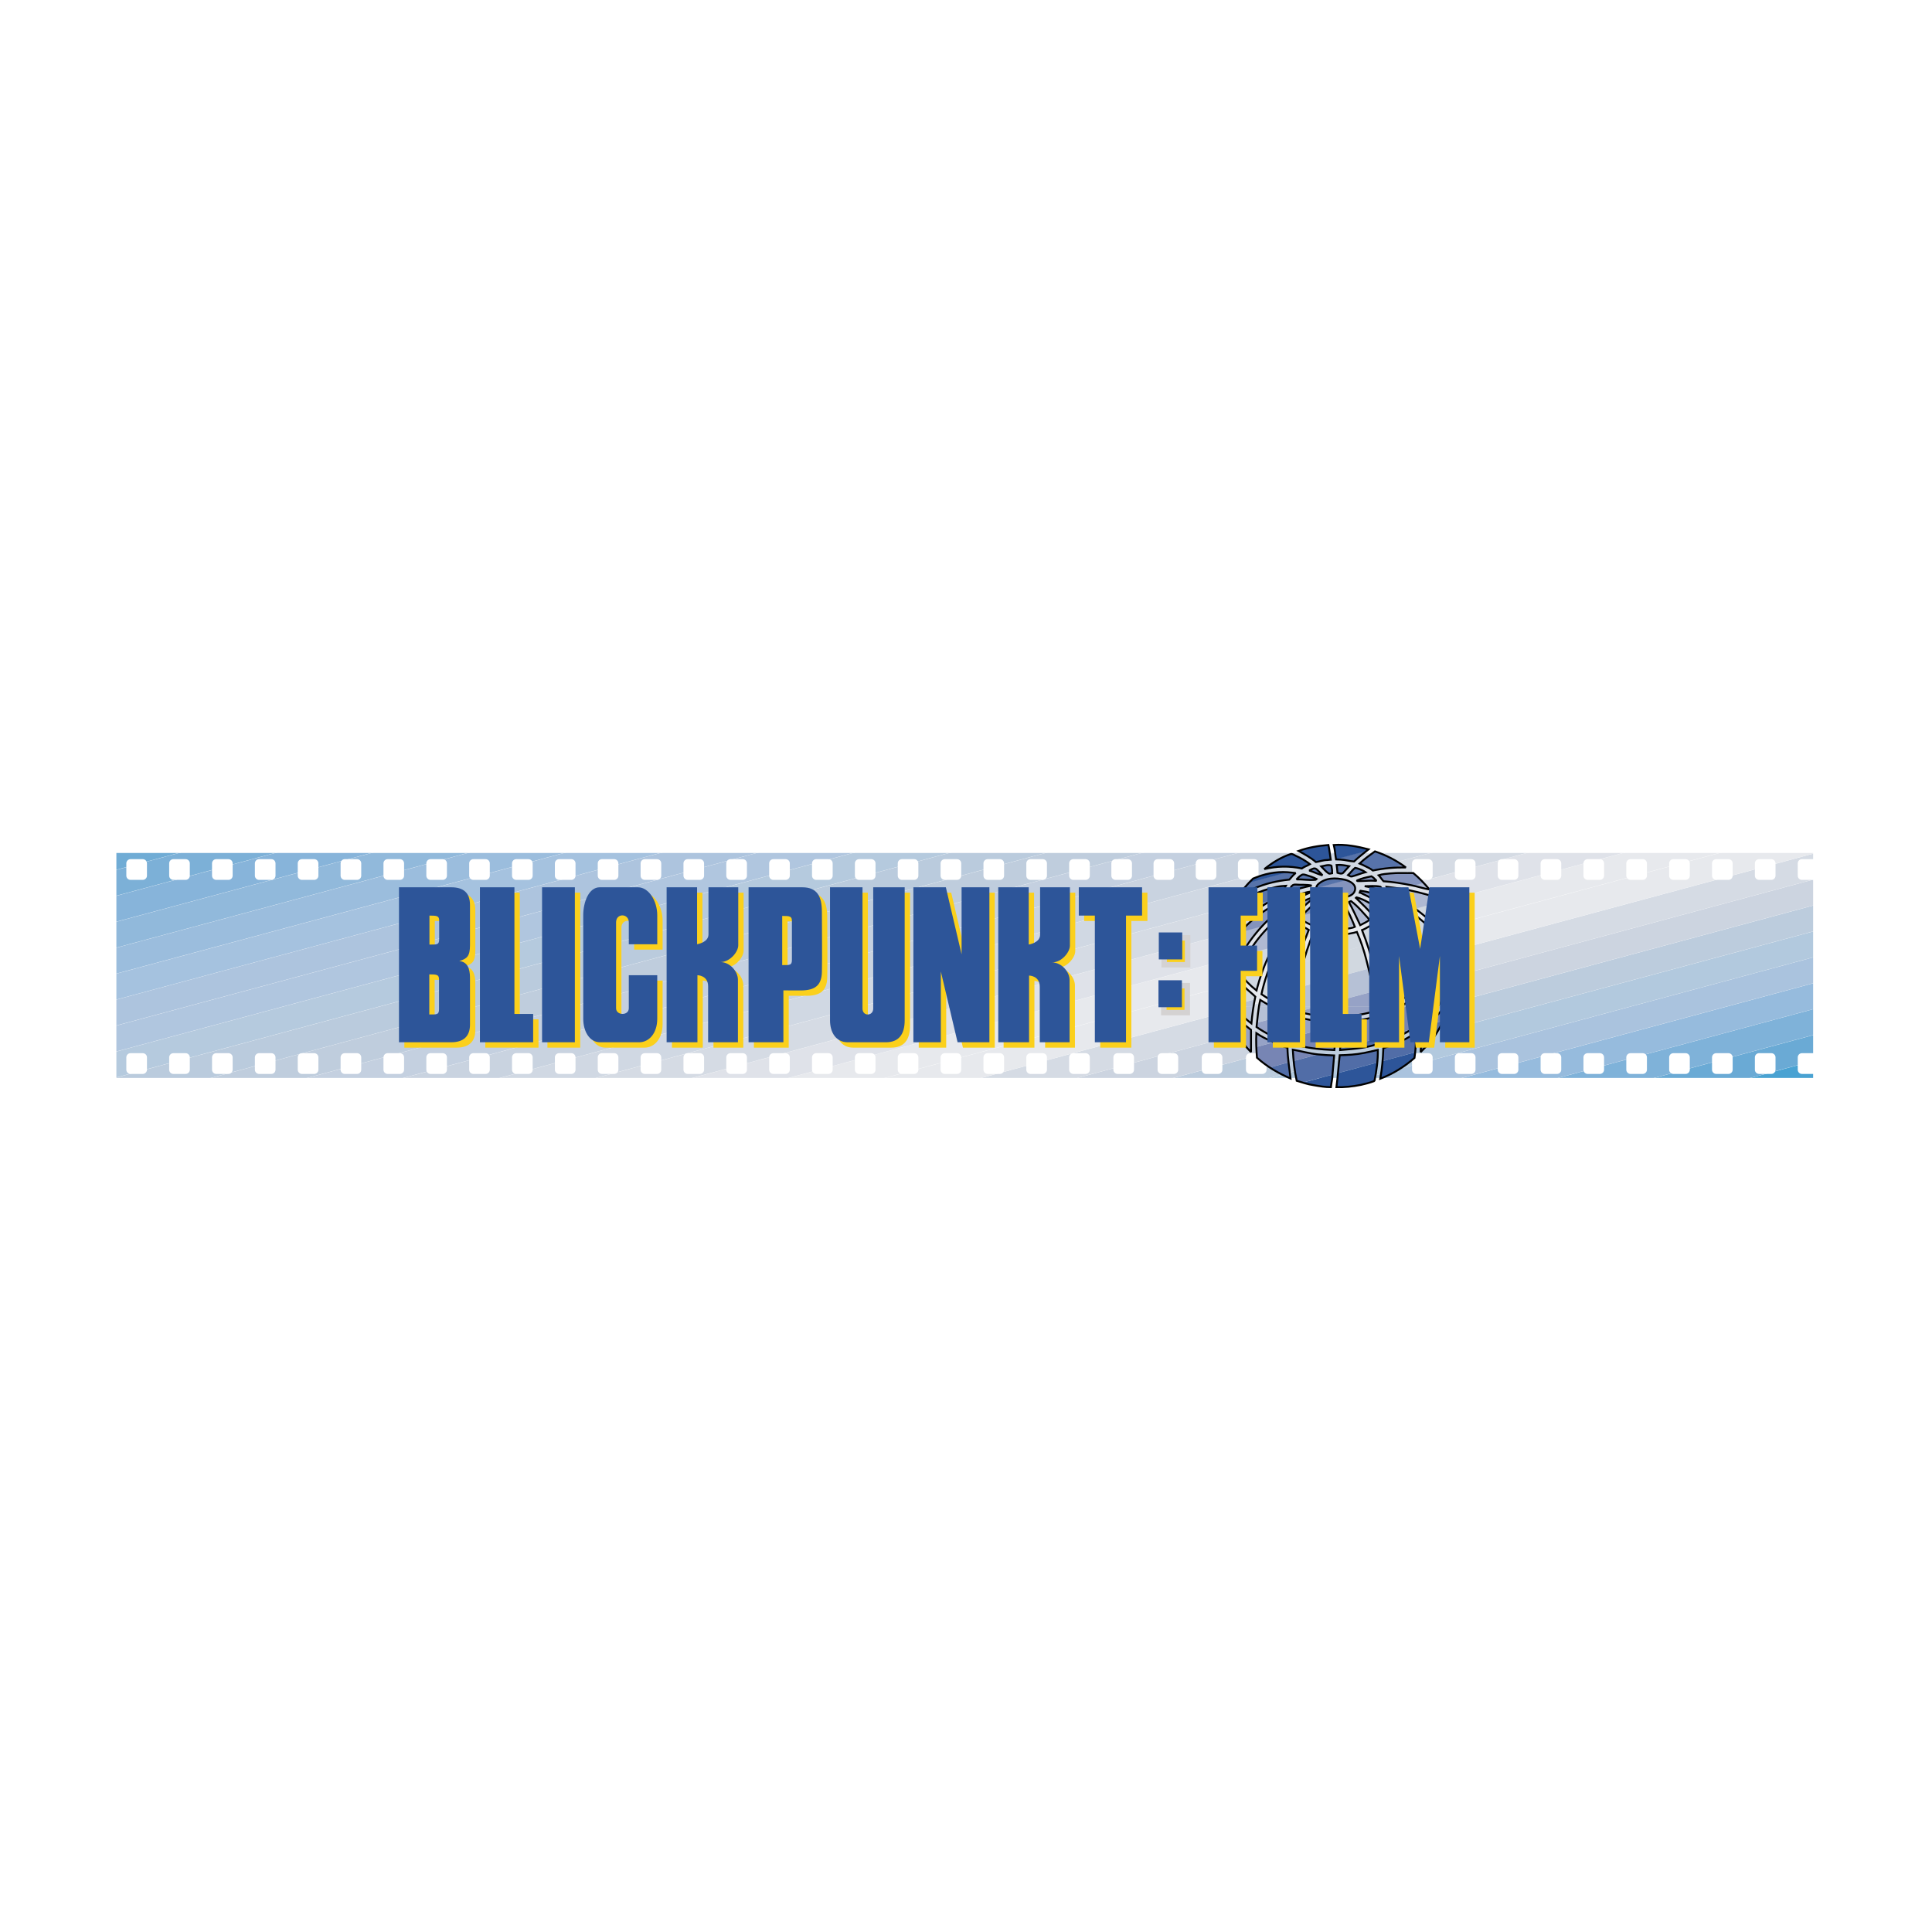<?xml version="1.0" encoding="utf-8"?>
<!-- Generator: Adobe Illustrator 13.0.0, SVG Export Plug-In . SVG Version: 6.00 Build 14948)  -->
<!DOCTYPE svg PUBLIC "-//W3C//DTD SVG 1.0//EN" "http://www.w3.org/TR/2001/REC-SVG-20010904/DTD/svg10.dtd">
<svg version="1.0" id="Layer_1" xmlns="http://www.w3.org/2000/svg" xmlns:xlink="http://www.w3.org/1999/xlink" x="0px" y="0px"
	 width="192.756px" height="192.756px" viewBox="0 0 192.756 192.756" enable-background="new 0 0 192.756 192.756"
	 xml:space="preserve">
<g>
	<polygon fill-rule="evenodd" clip-rule="evenodd" fill="#FFFFFF" points="0,0 192.756,0 192.756,192.756 0,192.756 0,0 	"/>
	<polygon fill-rule="evenodd" clip-rule="evenodd" fill="#49A2D2" points="181.169,105.791 173.65,107.818 181.169,107.818 
		181.169,105.791 	"/>
	<polygon fill-rule="evenodd" clip-rule="evenodd" fill="#6AAAD5" points="181.169,103.203 164.054,107.818 173.609,107.818 
		181.169,105.779 181.169,103.203 	"/>
	<polygon fill-rule="evenodd" clip-rule="evenodd" fill="#7FB2D9" points="181.169,100.617 154.456,107.818 164.015,107.818 
		181.169,103.193 181.169,100.617 	"/>
	<polygon fill-rule="evenodd" clip-rule="evenodd" fill="#96BBDD" points="181.169,98.031 144.87,107.818 154.427,107.818 
		181.169,100.609 181.169,98.031 	"/>
	<polygon fill-rule="evenodd" clip-rule="evenodd" fill="#AAC3DE" points="181.169,95.445 135.275,107.818 144.83,107.818 
		181.169,98.021 181.169,95.445 	"/>
	<polygon fill-rule="evenodd" clip-rule="evenodd" fill="#B2C9DE" points="181.169,92.861 125.685,107.818 135.243,107.818 
		181.169,95.437 181.169,92.861 	"/>
	<polygon fill-rule="evenodd" clip-rule="evenodd" fill="#BCCCDD" points="181.169,90.273 116.092,107.818 125.649,107.818 
		181.169,92.85 181.169,90.273 	"/>
	<polygon fill-rule="evenodd" clip-rule="evenodd" fill="#CCD4E0" points="181.169,87.687 106.497,107.818 116.052,107.818 
		181.169,90.263 181.169,87.687 	"/>
	<polygon fill-rule="evenodd" clip-rule="evenodd" fill="#D5DBE4" points="181.169,85.102 96.91,107.818 106.465,107.818 
		181.169,87.678 181.169,85.102 	"/>
	<polygon fill-rule="evenodd" clip-rule="evenodd" fill="#E7E9ED" points="96.869,107.818 181.169,85.092 181.169,84.831 
		181.169,84.828 172.598,84.828 87.316,107.818 96.869,107.818 	"/>
	<polygon fill-rule="evenodd" clip-rule="evenodd" fill="#E7E9ED" points="162.971,84.828 77.692,107.818 87.25,107.818 
		172.526,84.828 162.971,84.828 	"/>
	<polygon fill-rule="evenodd" clip-rule="evenodd" fill="#DFE2E9" points="153.363,84.828 68.086,107.818 77.645,107.818 
		162.921,84.828 153.363,84.828 	"/>
	<polygon fill-rule="evenodd" clip-rule="evenodd" fill="#D5DBE4" points="143.755,84.828 58.479,107.818 68.037,107.818 
		153.313,84.828 143.755,84.828 	"/>
	<polygon fill-rule="evenodd" clip-rule="evenodd" fill="#D0D8E3" points="134.15,84.828 48.874,107.818 58.431,107.818 
		143.708,84.828 134.15,84.828 	"/>
	<polygon fill-rule="evenodd" clip-rule="evenodd" fill="#C9D3E0" points="124.545,84.828 39.267,107.818 48.826,107.818 
		134.104,84.828 124.545,84.828 	"/>
	<polygon fill-rule="evenodd" clip-rule="evenodd" fill="#C4D0E0" points="114.943,84.828 29.662,107.818 39.216,107.818 
		124.5,84.828 114.943,84.828 	"/>
	<polygon fill-rule="evenodd" clip-rule="evenodd" fill="#BFCDDD" points="105.338,84.828 20.056,107.818 29.621,107.818 
		114.897,84.828 105.338,84.828 	"/>
	<polygon fill-rule="evenodd" clip-rule="evenodd" fill="#BACBDD" points="95.732,84.828 11.339,107.58 11.339,107.812 
		11.34,107.818 20.013,107.818 105.29,84.828 95.732,84.828 	"/>
	<polygon fill-rule="evenodd" clip-rule="evenodd" fill="#B5CADE" points="86.127,84.828 11.339,104.99 11.339,107.566 
		95.685,84.828 86.127,84.828 	"/>
	<polygon fill-rule="evenodd" clip-rule="evenodd" fill="#B0C6DF" points="76.519,84.828 11.339,102.4 11.339,104.977 
		86.078,84.828 76.519,84.828 	"/>
	<polygon fill-rule="evenodd" clip-rule="evenodd" fill="#ADC4DE" points="66.914,84.828 11.339,99.811 11.339,102.387 
		76.471,84.828 66.914,84.828 	"/>
	<polygon fill-rule="evenodd" clip-rule="evenodd" fill="#A5C2DF" points="57.309,84.828 11.339,97.221 11.339,99.799 
		66.865,84.828 57.309,84.828 	"/>
	<polygon fill-rule="evenodd" clip-rule="evenodd" fill="#9BBDDD" points="47.701,84.828 11.339,94.631 11.339,97.207 
		57.256,84.828 47.701,84.828 	"/>
	<polygon fill-rule="evenodd" clip-rule="evenodd" fill="#91B9DB" points="38.095,84.828 11.339,92.042 11.339,94.618 
		47.651,84.828 38.095,84.828 	"/>
	<polygon fill-rule="evenodd" clip-rule="evenodd" fill="#87B4DA" points="28.488,84.828 11.339,89.452 11.339,92.028 
		38.043,84.828 28.488,84.828 	"/>
	<polygon fill-rule="evenodd" clip-rule="evenodd" fill="#7CB0D7" points="18.883,84.828 11.339,86.862 11.339,89.438 
		28.437,84.828 18.883,84.828 	"/>
	<polygon fill-rule="evenodd" clip-rule="evenodd" fill="#70ACD5" points="11.339,86.849 18.833,84.828 11.339,84.828 
		11.339,86.849 	"/>
	<polygon fill="none" stroke="#FFFFFF" stroke-width="0.545" stroke-miterlimit="2.613" points="11.339,84.828 181.169,84.828 
		181.169,107.818 11.339,107.818 11.339,84.828 	"/>
	<path fill-rule="evenodd" clip-rule="evenodd" fill="#FFFFFF" d="M14.245,87.785c0.229,0,0.417-0.187,0.417-0.418v-1.229
		c0-0.233-0.188-0.419-0.417-0.419h-1.224c-0.231,0-0.417,0.187-0.417,0.419v1.229c0,0.232,0.186,0.418,0.417,0.418H14.245
		L14.245,87.785z"/>
	<path fill-rule="evenodd" clip-rule="evenodd" fill="#FFFFFF" d="M18.521,87.785c0.229,0,0.416-0.187,0.416-0.418v-1.229
		c0-0.233-0.188-0.419-0.416-0.419h-1.225c-0.23,0-0.416,0.187-0.416,0.419v1.229c0,0.232,0.186,0.418,0.416,0.418H18.521
		L18.521,87.785z"/>
	<path fill-rule="evenodd" clip-rule="evenodd" fill="#FFFFFF" d="M22.795,87.785c0.23,0,0.416-0.187,0.416-0.418v-1.229
		c0-0.233-0.186-0.419-0.416-0.419h-1.223c-0.23,0-0.417,0.187-0.417,0.419v1.229c0,0.232,0.186,0.418,0.417,0.418H22.795
		L22.795,87.785z"/>
	<path fill-rule="evenodd" clip-rule="evenodd" fill="#FFFFFF" d="M27.071,87.785c0.23,0,0.417-0.187,0.417-0.418v-1.229
		c0-0.233-0.186-0.419-0.417-0.419h-1.225c-0.228,0-0.416,0.187-0.416,0.419v1.229c0,0.232,0.188,0.418,0.416,0.418H27.071
		L27.071,87.785z"/>
	<path fill-rule="evenodd" clip-rule="evenodd" fill="#FFFFFF" d="M31.348,87.785c0.231,0,0.417-0.187,0.417-0.418v-1.229
		c0-0.233-0.186-0.419-0.417-0.419h-1.225c-0.228,0-0.417,0.187-0.417,0.419v1.229c0,0.232,0.189,0.418,0.417,0.418H31.348
		L31.348,87.785z"/>
	<path fill-rule="evenodd" clip-rule="evenodd" fill="#FFFFFF" d="M35.624,87.785c0.23,0,0.417-0.187,0.417-0.418v-1.229
		c0-0.233-0.186-0.419-0.417-0.419h-1.225c-0.231,0-0.417,0.187-0.417,0.419v1.229c0,0.232,0.186,0.418,0.417,0.418H35.624
		L35.624,87.785z"/>
	<path fill-rule="evenodd" clip-rule="evenodd" fill="#FFFFFF" d="M39.9,87.785c0.229,0,0.416-0.187,0.416-0.418v-1.229
		c0-0.233-0.188-0.419-0.416-0.419h-1.225c-0.23,0-0.416,0.187-0.416,0.419v1.229c0,0.232,0.186,0.418,0.416,0.418H39.9L39.9,87.785
		z"/>
	<path fill-rule="evenodd" clip-rule="evenodd" fill="#FFFFFF" d="M44.176,87.785c0.229,0,0.414-0.187,0.414-0.418v-1.229
		c0-0.233-0.186-0.419-0.414-0.419h-1.224c-0.231,0-0.417,0.187-0.417,0.419v1.229c0,0.232,0.186,0.418,0.417,0.418H44.176
		L44.176,87.785z"/>
	<path fill-rule="evenodd" clip-rule="evenodd" fill="#FFFFFF" d="M48.45,87.785c0.231,0,0.417-0.187,0.417-0.418v-1.229
		c0-0.233-0.186-0.419-0.417-0.419h-1.225c-0.228,0-0.414,0.187-0.414,0.419v1.229c0,0.232,0.186,0.418,0.414,0.418H48.45
		L48.45,87.785z"/>
	<path fill-rule="evenodd" clip-rule="evenodd" fill="#FFFFFF" d="M52.727,87.785c0.231,0,0.417-0.187,0.417-0.418v-1.229
		c0-0.233-0.186-0.419-0.417-0.419h-1.225c-0.229,0-0.417,0.187-0.417,0.419v1.229c0,0.232,0.188,0.418,0.417,0.418H52.727
		L52.727,87.785z"/>
	<path fill-rule="evenodd" clip-rule="evenodd" fill="#FFFFFF" d="M57.003,87.785c0.23,0,0.417-0.187,0.417-0.418v-1.229
		c0-0.233-0.186-0.419-0.417-0.419h-1.225c-0.23,0-0.417,0.187-0.417,0.419v1.229c0,0.232,0.187,0.418,0.417,0.418H57.003
		L57.003,87.785z"/>
	<path fill-rule="evenodd" clip-rule="evenodd" fill="#FFFFFF" d="M61.279,87.785c0.229,0,0.417-0.187,0.417-0.418v-1.229
		c0-0.233-0.188-0.419-0.417-0.419h-1.225c-0.23,0-0.416,0.187-0.416,0.419v1.229c0,0.232,0.186,0.418,0.416,0.418H61.279
		L61.279,87.785z"/>
	<path fill-rule="evenodd" clip-rule="evenodd" fill="#FFFFFF" d="M65.555,87.785c0.229,0,0.417-0.187,0.417-0.418v-1.229
		c0-0.233-0.188-0.419-0.417-0.419h-1.224c-0.231,0-0.417,0.187-0.417,0.419v1.229c0,0.232,0.186,0.418,0.417,0.418H65.555
		L65.555,87.785z"/>
	<path fill-rule="evenodd" clip-rule="evenodd" fill="#FFFFFF" d="M69.829,87.785c0.231,0,0.417-0.187,0.417-0.418v-1.229
		c0-0.233-0.186-0.419-0.417-0.419h-1.222c-0.23,0-0.417,0.187-0.417,0.419v1.229c0,0.232,0.186,0.418,0.417,0.418H69.829
		L69.829,87.785z"/>
	<path fill-rule="evenodd" clip-rule="evenodd" fill="#FFFFFF" d="M74.105,87.785c0.231,0,0.417-0.187,0.417-0.418v-1.229
		c0-0.233-0.186-0.419-0.417-0.419h-1.225c-0.229,0-0.417,0.187-0.417,0.419v1.229c0,0.232,0.188,0.418,0.417,0.418H74.105
		L74.105,87.785z"/>
	<path fill-rule="evenodd" clip-rule="evenodd" fill="#FFFFFF" d="M78.382,87.785c0.23,0,0.417-0.187,0.417-0.418v-1.229
		c0-0.233-0.186-0.419-0.417-0.419h-1.225c-0.23,0-0.416,0.187-0.416,0.419v1.229c0,0.232,0.186,0.418,0.416,0.418H78.382
		L78.382,87.785z"/>
	<path fill-rule="evenodd" clip-rule="evenodd" fill="#FFFFFF" d="M82.658,87.785c0.229,0,0.417-0.187,0.417-0.418v-1.229
		c0-0.233-0.188-0.419-0.417-0.419h-1.225c-0.231,0-0.417,0.187-0.417,0.419v1.229c0,0.232,0.186,0.418,0.417,0.418H82.658
		L82.658,87.785z"/>
	<path fill-rule="evenodd" clip-rule="evenodd" fill="#FFFFFF" d="M86.934,87.785c0.229,0,0.417-0.187,0.417-0.418v-1.229
		c0-0.233-0.188-0.419-0.417-0.419H85.71c-0.231,0-0.417,0.187-0.417,0.419v1.229c0,0.232,0.186,0.418,0.417,0.418H86.934
		L86.934,87.785z"/>
	<path fill-rule="evenodd" clip-rule="evenodd" fill="#FFFFFF" d="M91.208,87.785c0.231,0,0.417-0.187,0.417-0.418v-1.229
		c0-0.233-0.186-0.419-0.417-0.419h-1.222c-0.23,0-0.416,0.187-0.416,0.419v1.229c0,0.232,0.186,0.418,0.416,0.418H91.208
		L91.208,87.785z"/>
	<path fill-rule="evenodd" clip-rule="evenodd" fill="#FFFFFF" d="M95.485,87.785c0.23,0,0.416-0.187,0.416-0.418v-1.229
		c0-0.233-0.186-0.419-0.416-0.419H94.26c-0.228,0-0.417,0.187-0.417,0.419v1.229c0,0.232,0.189,0.418,0.417,0.418H95.485
		L95.485,87.785z"/>
	<path fill-rule="evenodd" clip-rule="evenodd" fill="#FFFFFF" d="M99.761,87.785c0.23,0,0.417-0.187,0.417-0.418v-1.229
		c0-0.233-0.187-0.419-0.417-0.419h-1.225c-0.229,0-0.416,0.187-0.416,0.419v1.229c0,0.232,0.188,0.418,0.416,0.418H99.761
		L99.761,87.785z"/>
	<path fill-rule="evenodd" clip-rule="evenodd" fill="#FFFFFF" d="M104.037,87.785c0.229,0,0.417-0.187,0.417-0.418v-1.229
		c0-0.233-0.188-0.419-0.417-0.419h-1.225c-0.23,0-0.416,0.187-0.416,0.419v1.229c0,0.232,0.186,0.418,0.416,0.418H104.037
		L104.037,87.785z"/>
	<path fill-rule="evenodd" clip-rule="evenodd" fill="#FFFFFF" d="M108.313,87.785c0.229,0,0.417-0.187,0.417-0.418v-1.229
		c0-0.233-0.188-0.419-0.417-0.419h-1.225c-0.231,0-0.417,0.187-0.417,0.419v1.229c0,0.232,0.186,0.418,0.417,0.418H108.313
		L108.313,87.785z"/>
	<path fill-rule="evenodd" clip-rule="evenodd" fill="#FFFFFF" d="M112.522,87.785c0.23,0,0.416-0.187,0.416-0.418v-1.229
		c0-0.233-0.186-0.419-0.416-0.419h-1.226c-0.23,0-0.416,0.187-0.416,0.419v1.229c0,0.232,0.186,0.418,0.416,0.418H112.522
		L112.522,87.785z"/>
	<path fill-rule="evenodd" clip-rule="evenodd" fill="#FFFFFF" d="M116.73,87.785c0.23,0,0.416-0.187,0.416-0.418v-1.229
		c0-0.233-0.186-0.419-0.416-0.419h-1.225c-0.229,0-0.416,0.187-0.416,0.419v1.229c0,0.232,0.188,0.418,0.416,0.418H116.73
		L116.73,87.785z"/>
	<path fill-rule="evenodd" clip-rule="evenodd" fill="#FFFFFF" d="M120.939,87.785c0.23,0,0.416-0.187,0.416-0.418v-1.229
		c0-0.233-0.186-0.419-0.416-0.419h-1.226c-0.228,0-0.416,0.187-0.416,0.419v1.229c0,0.232,0.188,0.418,0.416,0.418H120.939
		L120.939,87.785z"/>
	<path fill-rule="evenodd" clip-rule="evenodd" fill="#FFFFFF" d="M125.147,87.785c0.23,0,0.417-0.187,0.417-0.418v-1.229
		c0-0.233-0.187-0.419-0.417-0.419h-1.222c-0.231,0-0.417,0.187-0.417,0.419v1.229c0,0.232,0.186,0.418,0.417,0.418H125.147
		L125.147,87.785z"/>
	<path fill-rule="evenodd" clip-rule="evenodd" fill="#FFFFFF" d="M142.519,87.785c0.231,0,0.417-0.187,0.417-0.418v-1.229
		c0-0.233-0.186-0.419-0.417-0.419h-1.225c-0.228,0-0.416,0.187-0.416,0.419v1.229c0,0.232,0.188,0.418,0.416,0.418H142.519
		L142.519,87.785z"/>
	<path fill-rule="evenodd" clip-rule="evenodd" fill="#FFFFFF" d="M146.796,87.785c0.23,0,0.416-0.187,0.416-0.418v-1.229
		c0-0.233-0.186-0.419-0.416-0.419h-1.226c-0.23,0-0.417,0.187-0.417,0.419v1.229c0,0.232,0.187,0.418,0.417,0.418H146.796
		L146.796,87.785z"/>
	<path fill-rule="evenodd" clip-rule="evenodd" fill="#FFFFFF" d="M151.071,87.785c0.229,0,0.417-0.187,0.417-0.418v-1.229
		c0-0.233-0.188-0.419-0.417-0.419h-1.225c-0.23,0-0.416,0.187-0.416,0.419v1.229c0,0.232,0.186,0.418,0.416,0.418H151.071
		L151.071,87.785z"/>
	<path fill-rule="evenodd" clip-rule="evenodd" fill="#FFFFFF" d="M155.348,87.785c0.229,0,0.417-0.187,0.417-0.418v-1.229
		c0-0.233-0.188-0.419-0.417-0.419h-1.225c-0.23,0-0.417,0.187-0.417,0.419v1.229c0,0.232,0.187,0.418,0.417,0.418H155.348
		L155.348,87.785z"/>
	<path fill-rule="evenodd" clip-rule="evenodd" fill="#FFFFFF" d="M159.621,87.785c0.231,0,0.417-0.187,0.417-0.418v-1.229
		c0-0.233-0.186-0.419-0.417-0.419h-1.222c-0.231,0-0.417,0.187-0.417,0.419v1.229c0,0.232,0.186,0.418,0.417,0.418H159.621
		L159.621,87.785z"/>
	<path fill-rule="evenodd" clip-rule="evenodd" fill="#FFFFFF" d="M163.897,87.785c0.231,0,0.417-0.187,0.417-0.418v-1.229
		c0-0.233-0.186-0.419-0.417-0.419h-1.225c-0.228,0-0.416,0.187-0.416,0.419v1.229c0,0.232,0.188,0.418,0.416,0.418H163.897
		L163.897,87.785z"/>
	<path fill-rule="evenodd" clip-rule="evenodd" fill="#FFFFFF" d="M168.175,87.785c0.23,0,0.416-0.187,0.416-0.418v-1.229
		c0-0.233-0.186-0.419-0.416-0.419h-1.226c-0.229,0-0.416,0.187-0.416,0.419v1.229c0,0.232,0.188,0.418,0.416,0.418H168.175
		L168.175,87.785z"/>
	<path fill-rule="evenodd" clip-rule="evenodd" fill="#FFFFFF" d="M172.45,87.785c0.231,0,0.417-0.187,0.417-0.418v-1.229
		c0-0.233-0.186-0.419-0.417-0.419h-1.225c-0.23,0-0.416,0.187-0.416,0.419v1.229c0,0.232,0.186,0.418,0.416,0.418H172.45
		L172.45,87.785z"/>
	<path fill-rule="evenodd" clip-rule="evenodd" fill="#FFFFFF" d="M176.727,87.785c0.229,0,0.417-0.187,0.417-0.418v-1.229
		c0-0.233-0.188-0.419-0.417-0.419h-1.225c-0.23,0-0.417,0.187-0.417,0.419v1.229c0,0.232,0.187,0.418,0.417,0.418H176.727
		L176.727,87.785z"/>
	<path fill-rule="evenodd" clip-rule="evenodd" fill="#FFFFFF" d="M181,87.785c0.231,0,0.417-0.187,0.417-0.418v-1.229
		c0-0.233-0.186-0.419-0.417-0.419h-1.222c-0.23,0-0.416,0.187-0.416,0.419v1.229c0,0.232,0.186,0.418,0.416,0.418H181L181,87.785z"
		/>
	<path fill-rule="evenodd" clip-rule="evenodd" fill="#FFFFFF" d="M14.245,107.146c0.229,0,0.417-0.189,0.417-0.42v-1.232
		c0-0.23-0.188-0.418-0.417-0.418h-1.224c-0.231,0-0.417,0.188-0.417,0.418v1.232c0,0.23,0.186,0.42,0.417,0.42H14.245
		L14.245,107.146z"/>
	<path fill-rule="evenodd" clip-rule="evenodd" fill="#FFFFFF" d="M18.521,107.146c0.229,0,0.416-0.189,0.416-0.42v-1.232
		c0-0.23-0.188-0.418-0.416-0.418h-1.225c-0.23,0-0.416,0.188-0.416,0.418v1.232c0,0.23,0.186,0.42,0.416,0.42H18.521
		L18.521,107.146z"/>
	<path fill-rule="evenodd" clip-rule="evenodd" fill="#FFFFFF" d="M22.795,107.146c0.23,0,0.416-0.189,0.416-0.42v-1.232
		c0-0.23-0.186-0.418-0.416-0.418h-1.223c-0.23,0-0.417,0.188-0.417,0.418v1.232c0,0.23,0.186,0.42,0.417,0.42H22.795
		L22.795,107.146z"/>
	<path fill-rule="evenodd" clip-rule="evenodd" fill="#FFFFFF" d="M27.071,107.146c0.23,0,0.417-0.189,0.417-0.42v-1.232
		c0-0.23-0.186-0.418-0.417-0.418h-1.225c-0.228,0-0.416,0.188-0.416,0.418v1.232c0,0.23,0.188,0.42,0.416,0.42H27.071
		L27.071,107.146z"/>
	<path fill-rule="evenodd" clip-rule="evenodd" fill="#FFFFFF" d="M31.348,107.146c0.231,0,0.417-0.189,0.417-0.42v-1.232
		c0-0.23-0.186-0.418-0.417-0.418h-1.225c-0.228,0-0.417,0.188-0.417,0.418v1.232c0,0.23,0.189,0.42,0.417,0.42H31.348
		L31.348,107.146z"/>
	<path fill-rule="evenodd" clip-rule="evenodd" fill="#FFFFFF" d="M35.624,107.146c0.23,0,0.417-0.189,0.417-0.42v-1.232
		c0-0.23-0.186-0.418-0.417-0.418h-1.225c-0.231,0-0.417,0.188-0.417,0.418v1.232c0,0.23,0.186,0.42,0.417,0.42H35.624
		L35.624,107.146z"/>
	<path fill-rule="evenodd" clip-rule="evenodd" fill="#FFFFFF" d="M39.9,107.146c0.229,0,0.416-0.189,0.416-0.42v-1.232
		c0-0.23-0.188-0.418-0.416-0.418h-1.225c-0.23,0-0.416,0.188-0.416,0.418v1.232c0,0.23,0.186,0.42,0.416,0.42H39.9L39.9,107.146z"
		/>
	<path fill-rule="evenodd" clip-rule="evenodd" fill="#FFFFFF" d="M44.176,107.146c0.229,0,0.414-0.189,0.414-0.42v-1.232
		c0-0.23-0.186-0.418-0.414-0.418h-1.224c-0.231,0-0.417,0.188-0.417,0.418v1.232c0,0.23,0.186,0.42,0.417,0.42H44.176
		L44.176,107.146z"/>
	<path fill-rule="evenodd" clip-rule="evenodd" fill="#FFFFFF" d="M48.45,107.146c0.231,0,0.417-0.189,0.417-0.42v-1.232
		c0-0.23-0.186-0.418-0.417-0.418h-1.225c-0.228,0-0.414,0.188-0.414,0.418v1.232c0,0.23,0.186,0.42,0.414,0.42H48.45L48.45,107.146
		z"/>
	<path fill-rule="evenodd" clip-rule="evenodd" fill="#FFFFFF" d="M52.727,107.146c0.231,0,0.417-0.189,0.417-0.42v-1.232
		c0-0.23-0.186-0.418-0.417-0.418h-1.225c-0.229,0-0.417,0.188-0.417,0.418v1.232c0,0.23,0.188,0.42,0.417,0.42H52.727
		L52.727,107.146z"/>
	<path fill-rule="evenodd" clip-rule="evenodd" fill="#FFFFFF" d="M57.003,107.146c0.23,0,0.417-0.189,0.417-0.42v-1.232
		c0-0.23-0.186-0.418-0.417-0.418h-1.225c-0.23,0-0.417,0.188-0.417,0.418v1.232c0,0.23,0.187,0.42,0.417,0.42H57.003
		L57.003,107.146z"/>
	<path fill-rule="evenodd" clip-rule="evenodd" fill="#FFFFFF" d="M61.279,107.146c0.229,0,0.417-0.189,0.417-0.42v-1.232
		c0-0.23-0.188-0.418-0.417-0.418h-1.225c-0.23,0-0.416,0.188-0.416,0.418v1.232c0,0.23,0.186,0.42,0.416,0.42H61.279
		L61.279,107.146z"/>
	<path fill-rule="evenodd" clip-rule="evenodd" fill="#FFFFFF" d="M65.555,107.146c0.229,0,0.417-0.189,0.417-0.42v-1.232
		c0-0.23-0.188-0.418-0.417-0.418h-1.224c-0.231,0-0.417,0.188-0.417,0.418v1.232c0,0.23,0.186,0.42,0.417,0.42H65.555
		L65.555,107.146z"/>
	<path fill-rule="evenodd" clip-rule="evenodd" fill="#FFFFFF" d="M69.829,107.146c0.231,0,0.417-0.189,0.417-0.42v-1.232
		c0-0.23-0.186-0.418-0.417-0.418h-1.222c-0.23,0-0.417,0.188-0.417,0.418v1.232c0,0.23,0.186,0.42,0.417,0.42H69.829
		L69.829,107.146z"/>
	<path fill-rule="evenodd" clip-rule="evenodd" fill="#FFFFFF" d="M74.105,107.146c0.231,0,0.417-0.189,0.417-0.42v-1.232
		c0-0.23-0.186-0.418-0.417-0.418h-1.225c-0.229,0-0.417,0.188-0.417,0.418v1.232c0,0.23,0.188,0.42,0.417,0.42H74.105
		L74.105,107.146z"/>
	<path fill-rule="evenodd" clip-rule="evenodd" fill="#FFFFFF" d="M78.382,107.146c0.23,0,0.417-0.189,0.417-0.42v-1.232
		c0-0.23-0.186-0.418-0.417-0.418h-1.225c-0.23,0-0.416,0.188-0.416,0.418v1.232c0,0.23,0.186,0.42,0.416,0.42H78.382
		L78.382,107.146z"/>
	<path fill-rule="evenodd" clip-rule="evenodd" fill="#FFFFFF" d="M82.658,107.146c0.229,0,0.417-0.189,0.417-0.42v-1.232
		c0-0.23-0.188-0.418-0.417-0.418h-1.225c-0.231,0-0.417,0.188-0.417,0.418v1.232c0,0.23,0.186,0.42,0.417,0.42H82.658
		L82.658,107.146z"/>
	<path fill-rule="evenodd" clip-rule="evenodd" fill="#FFFFFF" d="M86.934,107.146c0.229,0,0.417-0.189,0.417-0.42v-1.232
		c0-0.23-0.188-0.418-0.417-0.418H85.71c-0.231,0-0.417,0.188-0.417,0.418v1.232c0,0.23,0.186,0.42,0.417,0.42H86.934
		L86.934,107.146z"/>
	<path fill-rule="evenodd" clip-rule="evenodd" fill="#FFFFFF" d="M91.208,107.146c0.231,0,0.417-0.189,0.417-0.42v-1.232
		c0-0.23-0.186-0.418-0.417-0.418h-1.222c-0.23,0-0.416,0.188-0.416,0.418v1.232c0,0.23,0.186,0.42,0.416,0.42H91.208
		L91.208,107.146z"/>
	<path fill-rule="evenodd" clip-rule="evenodd" fill="#FFFFFF" d="M95.485,107.146c0.23,0,0.416-0.189,0.416-0.42v-1.232
		c0-0.23-0.186-0.418-0.416-0.418H94.26c-0.228,0-0.417,0.188-0.417,0.418v1.232c0,0.23,0.189,0.42,0.417,0.42H95.485
		L95.485,107.146z"/>
	<path fill-rule="evenodd" clip-rule="evenodd" fill="#FFFFFF" d="M99.761,107.146c0.23,0,0.417-0.189,0.417-0.42v-1.232
		c0-0.23-0.187-0.418-0.417-0.418h-1.225c-0.229,0-0.416,0.188-0.416,0.418v1.232c0,0.23,0.188,0.42,0.416,0.42H99.761
		L99.761,107.146z"/>
	<path fill-rule="evenodd" clip-rule="evenodd" fill="#FFFFFF" d="M104.037,107.146c0.229,0,0.417-0.189,0.417-0.42v-1.232
		c0-0.23-0.188-0.418-0.417-0.418h-1.225c-0.23,0-0.416,0.188-0.416,0.418v1.232c0,0.23,0.186,0.42,0.416,0.42H104.037
		L104.037,107.146z"/>
	<path fill-rule="evenodd" clip-rule="evenodd" fill="#FFFFFF" d="M108.313,107.146c0.229,0,0.417-0.189,0.417-0.42v-1.232
		c0-0.23-0.188-0.418-0.417-0.418h-1.225c-0.231,0-0.417,0.188-0.417,0.418v1.232c0,0.23,0.186,0.42,0.417,0.42H108.313
		L108.313,107.146z"/>
	<path fill-rule="evenodd" clip-rule="evenodd" fill="#FFFFFF" d="M112.723,107.146c0.229,0,0.417-0.189,0.417-0.42v-1.232
		c0-0.23-0.188-0.418-0.417-0.418h-1.225c-0.23,0-0.416,0.188-0.416,0.418v1.232c0,0.23,0.186,0.42,0.416,0.42H112.723
		L112.723,107.146z"/>
	<path fill-rule="evenodd" clip-rule="evenodd" fill="#FFFFFF" d="M117.132,107.146c0.229,0,0.417-0.189,0.417-0.42v-1.232
		c0-0.23-0.188-0.418-0.417-0.418h-1.225c-0.23,0-0.416,0.188-0.416,0.418v1.232c0,0.23,0.186,0.42,0.416,0.42H117.132
		L117.132,107.146z"/>
	<path fill-rule="evenodd" clip-rule="evenodd" fill="#FFFFFF" d="M121.542,107.146c0.23,0,0.416-0.189,0.416-0.42v-1.232
		c0-0.23-0.186-0.418-0.416-0.418h-1.226c-0.23,0-0.416,0.188-0.416,0.418v1.232c0,0.23,0.186,0.42,0.416,0.42H121.542
		L121.542,107.146z"/>
	<path fill-rule="evenodd" clip-rule="evenodd" fill="#FFFFFF" d="M125.951,107.146c0.23,0,0.416-0.189,0.416-0.42v-1.232
		c0-0.23-0.186-0.418-0.416-0.418h-1.226c-0.23,0-0.416,0.188-0.416,0.418v1.232c0,0.23,0.186,0.42,0.416,0.42H125.951
		L125.951,107.146z"/>
	<path fill-rule="evenodd" clip-rule="evenodd" fill="#FFFFFF" d="M142.519,107.146c0.231,0,0.417-0.189,0.417-0.42v-1.232
		c0-0.23-0.186-0.418-0.417-0.418h-1.225c-0.228,0-0.416,0.188-0.416,0.418v1.232c0,0.23,0.188,0.42,0.416,0.42H142.519
		L142.519,107.146z"/>
	<path fill-rule="evenodd" clip-rule="evenodd" fill="#FFFFFF" d="M146.796,107.146c0.23,0,0.416-0.189,0.416-0.42v-1.232
		c0-0.23-0.186-0.418-0.416-0.418h-1.226c-0.23,0-0.417,0.188-0.417,0.418v1.232c0,0.23,0.187,0.42,0.417,0.42H146.796
		L146.796,107.146z"/>
	<path fill-rule="evenodd" clip-rule="evenodd" fill="#FFFFFF" d="M151.071,107.146c0.229,0,0.417-0.189,0.417-0.42v-1.232
		c0-0.23-0.188-0.418-0.417-0.418h-1.225c-0.23,0-0.416,0.188-0.416,0.418v1.232c0,0.23,0.186,0.42,0.416,0.42H151.071
		L151.071,107.146z"/>
	<path fill-rule="evenodd" clip-rule="evenodd" fill="#FFFFFF" d="M155.348,107.146c0.229,0,0.417-0.189,0.417-0.42v-1.232
		c0-0.23-0.188-0.418-0.417-0.418h-1.225c-0.23,0-0.417,0.188-0.417,0.418v1.232c0,0.23,0.187,0.42,0.417,0.42H155.348
		L155.348,107.146z"/>
	<path fill-rule="evenodd" clip-rule="evenodd" fill="#FFFFFF" d="M159.621,107.146c0.231,0,0.417-0.189,0.417-0.42v-1.232
		c0-0.23-0.186-0.418-0.417-0.418h-1.222c-0.231,0-0.417,0.188-0.417,0.418v1.232c0,0.23,0.186,0.42,0.417,0.42H159.621
		L159.621,107.146z"/>
	<path fill-rule="evenodd" clip-rule="evenodd" fill="#FFFFFF" d="M163.897,107.146c0.231,0,0.417-0.189,0.417-0.42v-1.232
		c0-0.23-0.186-0.418-0.417-0.418h-1.225c-0.228,0-0.416,0.188-0.416,0.418v1.232c0,0.23,0.188,0.42,0.416,0.42H163.897
		L163.897,107.146z"/>
	<path fill-rule="evenodd" clip-rule="evenodd" fill="#FFFFFF" d="M168.175,107.146c0.23,0,0.416-0.189,0.416-0.42v-1.232
		c0-0.23-0.186-0.418-0.416-0.418h-1.226c-0.229,0-0.416,0.188-0.416,0.418v1.232c0,0.23,0.188,0.42,0.416,0.42H168.175
		L168.175,107.146z"/>
	<path fill-rule="evenodd" clip-rule="evenodd" fill="#FFFFFF" d="M172.45,107.146c0.231,0,0.417-0.189,0.417-0.42v-1.232
		c0-0.23-0.186-0.418-0.417-0.418h-1.225c-0.23,0-0.416,0.188-0.416,0.418v1.232c0,0.23,0.186,0.42,0.416,0.42H172.45
		L172.45,107.146z"/>
	<path fill-rule="evenodd" clip-rule="evenodd" fill="#FFFFFF" d="M176.727,107.146c0.229,0,0.417-0.189,0.417-0.42v-1.232
		c0-0.23-0.188-0.418-0.417-0.418h-1.225c-0.23,0-0.417,0.188-0.417,0.418v1.232c0,0.23,0.187,0.42,0.417,0.42H176.727
		L176.727,107.146z"/>
	<path fill-rule="evenodd" clip-rule="evenodd" fill="#FFFFFF" d="M181,107.146c0.231,0,0.417-0.189,0.417-0.42v-1.232
		c0-0.23-0.186-0.418-0.417-0.418h-1.222c-0.23,0-0.416,0.188-0.416,0.418v1.232c0,0.23,0.186,0.42,0.416,0.42H181L181,107.146z"/>
	<path fill-rule="evenodd" clip-rule="evenodd" fill="#2D5599" d="M141.909,104.799l-0.162,0.043
		c-0.004,0.041-0.008,0.086-0.011,0.127C141.794,104.914,141.853,104.854,141.909,104.799L141.909,104.799z M141.195,104.99
		l-3.256,0.877c-0.05,0.588-0.123,1.174-0.229,1.756c1.246-0.473,2.411-1.191,3.413-2.076
		C141.151,105.361,141.177,105.174,141.195,104.99L141.195,104.99z M137.414,106.01l-3.924,1.059
		c-0.043,0.463-0.091,0.93-0.154,1.398c0.818,0.021,1.594-0.061,2.432-0.227c0.45-0.102,0.879-0.205,1.308-0.369
		c0.021-0.02,0.043-0.043,0.063-0.062C137.258,107.195,137.357,106.602,137.414,106.01L137.414,106.01z M132.947,107.215
		l-2.966,0.799c0.343,0.102,0.685,0.195,1.047,0.248c0.592,0.102,1.163,0.205,1.756,0.205
		C132.822,108.055,132.937,107.645,132.947,107.215L132.947,107.215z"/>
	<path fill-rule="evenodd" clip-rule="evenodd" fill="#516DA7" d="M143.997,101.834l-1.668,0.449
		c-0.173,0.141-0.351,0.275-0.53,0.404c0,0.717,0,1.432-0.052,2.146l0.172-0.047c0.644-0.645,1.225-1.322,1.656-2.141
		C143.718,102.379,143.91,102.139,143.997,101.834L143.997,101.834z M140.845,102.684l-2.827,0.764
		c0.007,0.178,0.012,0.357,0.02,0.535c0.654-0.143,1.262-0.461,1.879-0.76C140.246,103.066,140.548,102.875,140.845,102.684
		L140.845,102.684z M137.482,103.59l-3.773,1.018c-0.002,0.053-0.005,0.105-0.006,0.158c0.737-0.062,1.45-0.117,2.188-0.229
		c0.553-0.08,1.062-0.225,1.594-0.367C137.484,103.977,137.485,103.783,137.482,103.59L137.482,103.59z M133.131,104.764
		l-0.006,0.002c0.002,0,0.004,0,0.006,0V104.764L133.131,104.764z M131.517,105.199l-2.445,0.658c0.064,0.66,0.156,1.316,0.3,1.971
		c0.201,0.061,0.401,0.121,0.601,0.182l2.976-0.803c0.001-0.02,0-0.037,0-0.057c0.04-0.617,0.123-1.234,0.163-1.85
		C132.585,105.281,132.061,105.25,131.517,105.199L131.517,105.199z M128.56,105.996l-1.873,0.504
		c0.657,0.432,1.355,0.799,2.07,1.104C128.693,107.064,128.62,106.529,128.56,105.996L128.56,105.996z M133.491,107.061l3.923-1.057
		c0.04-0.418,0.059-0.834,0.051-1.258c-0.449,0.102-0.896,0.213-1.371,0.307c-0.838,0.164-1.612,0.205-2.431,0.229
		C133.594,105.879,133.547,106.469,133.491,107.061L133.491,107.061z M137.94,105.861l3.256-0.879
		c0.067-0.635,0.086-1.268,0.07-1.904c-0.47,0.229-0.873,0.525-1.351,0.74c-0.632,0.289-1.244,0.535-1.899,0.762
		C138,105.012,137.977,105.436,137.94,105.861L137.94,105.861z"/>
	<path fill-rule="evenodd" clip-rule="evenodd" fill="#7785B4" d="M140.28,100.436l-1.492,0.402
		c-0.304,0.133-0.61,0.262-0.914,0.391c0.083,0.744,0.113,1.473,0.143,2.211l2.847-0.768c0.121-0.078,0.24-0.154,0.363-0.23
		c-0.032-0.68-0.131-1.35-0.301-2.006H140.28L140.28,100.436z M134.868,101.895l-1.035,0.279c0.017,0.809-0.092,1.617-0.124,2.426
		l3.773-1.016c-0.009-0.732-0.043-1.461-0.141-2.191c-0.715,0.207-1.431,0.371-2.186,0.475
		C135.059,101.881,134.964,101.887,134.868,101.895L134.868,101.895z M133.283,102.322l-4.301,1.16c0,0.223,0,0.445,0,0.666
		c1.341,0.43,2.741,0.553,4.12,0.615l0.029-0.008C133.239,103.943,133.253,103.133,133.283,102.322L133.283,102.322z
		 M128.432,103.629l-0.555,0.15c0.183,0.07,0.367,0.139,0.553,0.203C128.43,103.865,128.43,103.748,128.432,103.629L128.432,103.629
		z M127.094,103.99l-1.75,0.473c0.014,0.352,0.035,0.705,0.062,1.062c0.396,0.357,0.825,0.678,1.271,0.971l1.881-0.508
		c-0.055-0.482-0.099-0.963-0.108-1.451C127.979,104.404,127.549,104.191,127.094,103.99L127.094,103.99z M124.814,104.605
		l-0.271,0.072c0.09,0.098,0.179,0.195,0.271,0.291C124.814,104.85,124.814,104.727,124.814,104.605L124.814,104.605z
		 M129.07,105.852l2.425-0.654c-0.857-0.084-1.675-0.328-2.513-0.473C129.004,105.104,129.033,105.477,129.07,105.852
		L129.07,105.852z M142.343,102.273l1.656-0.447c0.012-0.041,0.021-0.082,0.028-0.127c0.06-0.387-0.022-0.76,0-1.15
		C143.532,101.189,142.966,101.768,142.343,102.273L142.343,102.273z M141.439,100.436c0.123,0.547,0.251,1.094,0.276,1.656
		c0.43-0.348,0.858-0.721,1.248-1.131c0.159-0.172,0.311-0.346,0.451-0.525H141.439L141.439,100.436z M144.557,100.436
		c0,0.051,0,0.104,0,0.156c0.021-0.053,0.04-0.105,0.058-0.16L144.557,100.436L144.557,100.436z"/>
	<path fill-rule="evenodd" clip-rule="evenodd" fill="#96A2C6" d="M131.379,100.434l-1.829,0.494
		c1.224,0.359,2.503,0.525,3.767,0.508c0.007-0.336,0.015-0.67,0.02-1L131.379,100.434L131.379,100.434z M128.553,101.197
		l-3.143,0.846c-0.015,0.141-0.031,0.281-0.047,0.42c0.775,0.541,1.623,0.971,2.502,1.312l0.567-0.152
		C128.438,102.816,128.463,101.998,128.553,101.197L128.553,101.197z M124.301,102.344l-1.287,0.348
		c0.436,0.711,0.964,1.367,1.525,1.98l0.275-0.074c0-0.617,0-1.23,0-1.846C124.644,102.613,124.472,102.477,124.301,102.344
		L124.301,102.344z M125.343,104.455l1.74-0.469c-0.034-0.016-0.069-0.029-0.104-0.043c-0.572-0.248-1.124-0.514-1.636-0.865
		C125.32,103.543,125.324,103.998,125.343,104.455L125.343,104.455z M128.982,103.475l4.301-1.16
		c0.005-0.109,0.009-0.217,0.014-0.326c-0.696-0.02-1.391-0.062-2.106-0.164c-0.737-0.102-1.431-0.244-2.105-0.473
		C128.992,102.053,128.982,102.766,128.982,103.475L128.982,103.475z M133.832,102.166l0.992-0.268
		c-0.332,0.023-0.659,0.029-0.998,0.09C133.828,102.049,133.831,102.105,133.832,102.166L133.832,102.166z M138.827,100.82
		l1.425-0.385h-0.606C139.377,100.572,139.104,100.697,138.827,100.82L138.827,100.82z M133.887,100.436
		c-0.011,0.326-0.026,0.65-0.038,0.977c1.164,0,2.309-0.244,3.433-0.555c-0.01-0.143-0.02-0.283-0.032-0.422H133.887
		L133.887,100.436z M137.804,100.436c0.01,0.072,0.02,0.145,0.03,0.217c0.19-0.068,0.381-0.143,0.569-0.221L137.804,100.436
		L137.804,100.436z"/>
	<path fill-rule="evenodd" clip-rule="evenodd" fill="#B6C1D6" d="M122.101,100.535l-0.107,0.029
		c0.026,0.064,0.052,0.129,0.08,0.191C122.08,100.684,122.091,100.607,122.101,100.535L122.101,100.535z M123.009,102.684
		l1.285-0.346c-0.235-0.188-0.469-0.377-0.688-0.594c-0.346-0.352-0.694-0.701-1.001-1.092l0,0c-0.04,0.371-0.04,0.76-0.083,1.131
		C122.667,102.094,122.831,102.393,123.009,102.684L123.009,102.684z M125.411,102.037l3.142-0.848c0,0,0,0,0-0.002
		c-0.429-0.188-0.853-0.338-1.287-0.555c-0.128-0.066-0.253-0.129-0.379-0.197h-1.282
		C125.517,100.965,125.467,101.5,125.411,102.037L125.411,102.037z M129.537,100.924l1.816-0.49l-2.188-0.002
		c-0.013,0.121-0.027,0.244-0.04,0.365C129.261,100.842,129.398,100.883,129.537,100.924L129.537,100.924z M123.107,100.436
		c0.522,0.623,1.109,1.184,1.747,1.676c0.05-0.564,0.117-1.121,0.205-1.676H123.107L123.107,100.436z M128.084,100.436
		c0.168,0.068,0.339,0.137,0.51,0.197c0.01-0.066,0.017-0.135,0.027-0.201L128.084,100.436L128.084,100.436z"/>
	<path fill-rule="evenodd" clip-rule="evenodd" fill="#D1D8E0" d="M121.953,100.436l0.024,0.094c0.005,0.008,0.008,0.02,0.013,0.027
		l0.111-0.029c0.004-0.033,0.008-0.062,0.012-0.096L121.953,100.436L121.953,100.436z"/>
	<path fill-rule="evenodd" clip-rule="evenodd" fill="#7785B4" d="M144.982,99.168l-0.127,0.035
		c-0.131,0.244-0.269,0.486-0.379,0.75c0.061,0.154,0.075,0.32,0.08,0.479l0.058,0.004c0.078-0.221,0.141-0.438,0.209-0.668
		C144.882,99.568,144.934,99.367,144.982,99.168L144.982,99.168z M143.883,99.465l-2.505,0.676c0.021,0.096,0.04,0.195,0.062,0.291
		l1.976,0.004c0.181-0.23,0.349-0.465,0.51-0.707C143.911,99.641,143.897,99.551,143.883,99.465L143.883,99.465z M140.884,100.273
		l-0.604,0.162h0.646C140.912,100.381,140.898,100.326,140.884,100.273L140.884,100.273z"/>
	<path fill-rule="evenodd" clip-rule="evenodd" fill="#96A2C6" d="M145.162,96.717l-1.389,0.375c0.272,0.615,0.451,1.266,0.58,1.914
		C144.753,98.307,145.047,97.52,145.162,96.717L145.162,96.717z M142.62,97.402l-1.874,0.506c0.125,0.324,0.243,0.65,0.357,0.977
		C141.66,98.443,142.165,97.945,142.62,97.402L142.62,97.402z M140.236,98.045l-2.689,0.727c0.098,0.553,0.182,1.109,0.257,1.664
		h0.6c0.775-0.32,1.519-0.723,2.208-1.203C140.499,98.834,140.375,98.436,140.236,98.045L140.236,98.045z M137.04,98.908
		l-3.132,0.844c-0.006,0.227-0.015,0.457-0.021,0.684h3.362C137.202,99.922,137.131,99.412,137.04,98.908L137.04,98.908z
		 M133.349,99.902l-1.969,0.531l1.956-0.002C133.34,100.258,133.346,100.078,133.349,99.902L133.349,99.902z M140.252,100.436
		l0.63-0.17c-0.044-0.16-0.093-0.318-0.147-0.477c-0.346,0.242-0.713,0.453-1.089,0.646H140.252L140.252,100.436z M141.376,100.133
		l2.505-0.676c-0.121-0.709-0.298-1.398-0.572-2.055c-0.571,0.783-1.286,1.461-2.062,2.016
		C141.278,99.66,141.326,99.896,141.376,100.133L141.376,100.133z M144.859,99.193l0.126-0.033c0.036-0.148,0.068-0.293,0.104-0.441
		C145.019,98.883,144.94,99.039,144.859,99.193L144.859,99.193z"/>
	<path fill-rule="evenodd" clip-rule="evenodd" fill="#B6C1D6" d="M145.125,94.327l-0.214,0.057c0.01,0.019,0.02,0.04,0.035,0.058
		c0.102,0.124,0.183,0.247,0.266,0.371C145.17,94.653,145.147,94.49,145.125,94.327L145.125,94.327z M144.211,94.573L142.7,94.98
		c0.262,0.416,0.498,0.847,0.712,1.292C143.767,95.748,144.004,95.156,144.211,94.573L144.211,94.573z M142.159,95.126l-2.345,0.633
		c0.34,0.702,0.648,1.417,0.93,2.144l1.882-0.508c0.159-0.191,0.312-0.386,0.46-0.588C142.816,96.223,142.508,95.662,142.159,95.126
		L142.159,95.126z M139.319,95.892l-2.249,0.607c0.185,0.75,0.342,1.507,0.476,2.267l2.688-0.727
		C139.973,97.307,139.666,96.59,139.319,95.892L139.319,95.892z M136.542,96.642l-2.601,0.7c0,0.801-0.011,1.602-0.033,2.404
		l3.131-0.844C136.904,98.148,136.729,97.4,136.542,96.642L136.542,96.642z M133.376,97.496l-3.927,1.057
		c-0.113,0.625-0.21,1.254-0.284,1.883l2.189-0.002l1.994-0.537C133.363,99.096,133.373,98.297,133.376,97.496L133.376,97.496z
		 M128.891,98.705l-2.681,0.723c0.6,0.389,1.218,0.73,1.874,1.008h0.537C128.697,99.857,128.788,99.277,128.891,98.705
		L128.891,98.705z M125.19,99.703l-2.194,0.592c0.037,0.045,0.074,0.092,0.111,0.137l1.952,0.004
		C125.099,100.191,125.143,99.947,125.19,99.703L125.19,99.703z M143.771,97.086l1.392-0.375c0.043-0.304,0.06-0.607,0.049-0.911
		c0-0.144-0.144-0.268-0.246-0.412c-0.104-0.145-0.184-0.289-0.307-0.433c-0.266,0.68-0.592,1.316-0.98,1.935
		C143.71,96.956,143.742,97.02,143.771,97.086L143.771,97.086z M126.887,100.436c-0.396-0.209-0.78-0.432-1.154-0.668
		c-0.051,0.221-0.093,0.443-0.128,0.668H126.887L126.887,100.436z"/>
	<path fill-rule="evenodd" clip-rule="evenodd" fill="#D1D8E0" d="M121.59,99.072l0.363,1.363h0.16
		c0.019-0.139,0.033-0.273,0.023-0.398c-0.023-0.104-0.123-0.207-0.186-0.309C121.815,99.508,121.697,99.299,121.59,99.072
		L121.59,99.072z M122.991,100.287l2.2-0.592c0.017-0.086,0.033-0.172,0.052-0.258c-0.329-0.328-0.685-0.586-1.023-0.924
		c-0.248-0.248-0.482-0.5-0.702-0.76l-0.249,0.066c-0.244,0.686-0.448,1.4-0.54,2.133
		C122.814,100.068,122.901,100.178,122.991,100.287L122.991,100.287z M126.202,99.422l2.689-0.725
		c0.153-0.857,0.336-1.705,0.557-2.543l-2.944,0.794c-0.265,0.732-0.482,1.482-0.648,2.246
		C125.97,99.271,126.086,99.348,126.202,99.422L126.202,99.422z M129.451,98.547l3.925-1.059c0.002-0.797-0.004-1.592-0.021-2.388
		l-3.32,0.895C129.802,96.836,129.608,97.686,129.451,98.547L129.451,98.547z M133.941,97.336l2.598-0.701
		c-0.07-0.291-0.146-0.581-0.219-0.876c-0.117-0.461-0.248-0.91-0.396-1.351l-2.017,0.543
		C133.93,95.747,133.941,96.541,133.941,97.336L133.941,97.336z M137.068,96.492l2.248-0.606c-0.354-0.714-0.752-1.404-1.184-2.074
		l-1.703,0.459C136.672,95.002,136.884,95.743,137.068,96.492L137.068,96.492z M139.812,95.753l2.345-0.632
		c-0.458-0.704-0.981-1.363-1.556-1.975l-1.934,0.522C139.083,94.343,139.464,95.038,139.812,95.753L139.812,95.753z
		 M142.696,94.975l1.517-0.409c0.021-0.056,0.039-0.111,0.058-0.166c-0.49-0.641-1.02-1.25-1.591-1.814l-1.505,0.406
		C141.737,93.607,142.251,94.27,142.696,94.975L142.696,94.975z M144.908,94.379l0.217-0.058c-0.019-0.133-0.037-0.268-0.062-0.399
		l-0.077-0.292C144.979,93.873,144.791,94.154,144.908,94.379L144.908,94.379z M121.807,98.213l0.836-0.225
		c-0.135,0.42-0.248,0.838-0.343,1.266C122.106,98.918,121.945,98.57,121.807,98.213L121.807,98.213z M124.084,97.6l1.79-0.482
		c-0.195,0.559-0.367,1.129-0.511,1.705C124.895,98.453,124.479,98.049,124.084,97.6L124.084,97.6z M143.264,92.429l1.269-0.342
		c0.016,0.038,0.029,0.078,0.045,0.115c0,0.512-0.04,1.027-0.144,1.52C144.063,93.273,143.674,92.84,143.264,92.429L143.264,92.429z
		"/>
	<path fill-rule="evenodd" clip-rule="evenodd" fill="#D1D8E0" d="M143.52,90.002l-2.354,0.635c0.748,0.535,1.447,1.138,2.099,1.792
		l1.269-0.342C144.245,91.367,143.939,90.671,143.52,90.002L143.52,90.002z M140.509,90.814l-1.306,0.352
		c0.704,0.553,1.366,1.163,1.972,1.826l1.505-0.406C142.016,91.932,141.295,91.334,140.509,90.814L140.509,90.814z M138.561,91.339
		l-0.887,0.239c-0.091,0.09-0.181,0.181-0.27,0.272c0.454,0.583,0.875,1.19,1.263,1.818l1.934-0.522
		C139.978,92.485,139.294,91.88,138.561,91.339L138.561,91.339z M136.441,91.911l-0.812,0.219c0.026,0.057,0.052,0.116,0.079,0.173
		C135.943,92.176,136.204,92.059,136.441,91.911L136.441,91.911z M135.098,92.272l-1.274,0.344c0.001,0.032,0.001,0.065,0.003,0.098
		c0.143,0.041,0.306,0,0.451-0.041c0.306-0.063,0.612-0.063,0.898-0.207C135.148,92.403,135.125,92.337,135.098,92.272
		L135.098,92.272z M131.793,93.164l-0.891,0.24c-0.333,0.849-0.622,1.714-0.867,2.591l3.32-0.895
		c-0.012-0.604-0.032-1.207-0.059-1.811C132.793,93.305,132.281,93.288,131.793,93.164L131.793,93.164z M130.263,93.577
		l-2.503,0.674c-0.498,0.858-0.918,1.763-1.256,2.697l2.944-0.794C129.677,95.282,129.946,94.421,130.263,93.577L130.263,93.577z
		 M127.052,94.442l-2.521,0.679c-0.346,0.583-0.654,1.195-0.925,1.83c-0.02,0.041,0,0.083,0.021,0.104
		c0.149,0.189,0.302,0.371,0.457,0.545l1.79-0.482C126.197,96.196,126.592,95.299,127.052,94.442L127.052,94.442z M123.796,95.319
		l-1.047,0.283c0.143,0.284,0.308,0.559,0.469,0.834C123.396,96.057,123.59,95.683,123.796,95.319L123.796,95.319z M122.239,95.74
		l-0.479,0.129c-0.144,0.283-0.256,0.584-0.383,0.878c0.106,0.503,0.246,0.994,0.429,1.466l0.836-0.225
		c0.009-0.023,0.016-0.047,0.023-0.07c0.103-0.309,0.205-0.596,0.309-0.884C122.67,96.631,122.442,96.188,122.239,95.74
		L122.239,95.74z M138.133,93.812l-1.703,0.459c-0.164-0.498-0.345-0.988-0.539-1.474c0.123-0.043,0.227-0.104,0.347-0.164
		c0.264-0.134,0.492-0.288,0.759-0.432C137.396,92.721,137.777,93.258,138.133,93.812L138.133,93.812z M135.925,94.408l-2.017,0.543
		c-0.015-0.554-0.035-1.106-0.06-1.661c0.101-0.04,0.224-0.04,0.326-0.061c0.403-0.081,0.817-0.124,1.204-0.247
		C135.582,93.454,135.764,93.926,135.925,94.408L135.925,94.408z M123.518,97.754l-0.249,0.066c0.031-0.086,0.061-0.17,0.092-0.254
		C123.412,97.631,123.465,97.691,123.518,97.754L123.518,97.754z"/>
	<path fill-rule="evenodd" clip-rule="evenodd" fill="#AFB9D2" d="M142.011,88.052l-1.08,0.292c0.592,0.125,1.12,0.309,1.687,0.401
		C142.422,88.507,142.221,88.275,142.011,88.052L142.011,88.052z M139.747,88.663l-1.281,0.345c0.008,0.035,0.014,0.072,0.021,0.109
		c0.962,0.416,1.871,0.938,2.717,1.548l2.336-0.629c-0.103-0.164-0.213-0.326-0.33-0.487c-0.043-0.041-0.083-0.063-0.144-0.084
		c-1.104-0.348-2.146-0.605-3.312-0.8C139.751,88.663,139.75,88.663,139.747,88.663L139.747,88.663z M137.427,89.288l-0.803,0.217
		c0.423,0.216,0.832,0.448,1.229,0.723c0.123-0.228,0.123-0.475,0.123-0.72C137.796,89.428,137.613,89.354,137.427,89.288
		L137.427,89.288z M135.871,89.708l-0.365,0.098c0.54,0.52,1.083,1.037,1.55,1.633c0.123-0.104,0.236-0.197,0.328-0.328
		c0.101-0.145,0.224-0.248,0.244-0.412C137.05,90.359,136.498,89.968,135.871,89.708L135.871,89.708z M134.888,89.972l-0.278,0.075
		c0.374,0.699,0.697,1.4,1.035,2.116l0.685-0.185c0.111-0.064,0.217-0.13,0.317-0.209C136.081,91.161,135.572,90.513,134.888,89.972
		L134.888,89.972z M134.027,90.204l-0.318,0.086c0.02,0.32,0.028,0.645,0.057,0.965c0.039,0.472,0.043,0.927,0.061,1.398
		l1.285-0.346C134.811,91.585,134.511,90.851,134.027,90.204L134.027,90.204z M133.182,90.433l-1.027,0.276
		c-0.091,0.166-0.185,0.333-0.269,0.505c-0.205,0.412-0.429,0.8-0.595,1.232c0.635,0.247,1.31,0.308,1.982,0.308
		C133.295,91.982,133.212,91.207,133.182,90.433L133.182,90.433z M131.449,90.899l-1.504,0.406c-0.091,0.097-0.18,0.197-0.268,0.297
		c0.183,0.124,0.371,0.281,0.572,0.392c0.183,0.104,0.346,0.185,0.532,0.268C130.999,91.812,131.219,91.351,131.449,90.899
		L131.449,90.899z M128.894,91.588l-1.923,0.518c-0.989,0.905-1.8,1.93-2.465,3.059l2.522-0.68c0.54-1.011,1.171-1.968,1.894-2.86
		C128.911,91.614,128.903,91.6,128.894,91.588L128.894,91.588z M125.938,92.385l-2.197,0.593c-0.481,0.533-0.924,1.106-1.317,1.71
		c0.062,0.336,0.191,0.645,0.344,0.946l1.005-0.271C124.377,94.288,125.101,93.284,125.938,92.385L125.938,92.385z M122.824,93.225
		l-0.752,0.203c0.031,0.203,0.075,0.406,0.144,0.603C122.409,93.754,122.612,93.485,122.824,93.225L122.824,93.225z M121.739,95.911
		l0.516-0.139c-0.062-0.135-0.123-0.269-0.182-0.405C121.938,95.538,121.833,95.72,121.739,95.911L121.739,95.911z M127.734,94.295
		l2.513-0.677c0.104-0.282,0.213-0.562,0.329-0.841c-0.184-0.124-0.379-0.222-0.593-0.331c-0.246-0.124-0.449-0.288-0.652-0.432
		C128.729,92.728,128.197,93.491,127.734,94.295L127.734,94.295z M130.887,93.446l0.976-0.264c-0.151-0.035-0.303-0.08-0.448-0.137
		c-0.101-0.043-0.224-0.043-0.326-0.104C131.018,93.109,130.952,93.277,130.887,93.446L130.887,93.446z M137.622,91.63l0.977-0.263
		c-0.157-0.116-0.318-0.229-0.479-0.339c-0.186,0.144-0.245,0.351-0.408,0.515C137.681,91.573,137.652,91.6,137.622,91.63
		L137.622,91.63z M139.239,91.194l1.31-0.353c-0.354-0.234-0.722-0.453-1.102-0.657c-0.306-0.164-0.612-0.329-0.941-0.452
		c0,0.288-0.101,0.535-0.163,0.803C138.646,90.745,138.947,90.964,139.239,91.194L139.239,91.194z M121.768,94.709
		c0.039-0.349-0.144-0.7-0.184-1.068c-0.144,0.472-0.206,0.967-0.266,1.459c-0.021,0.185-0.063,0.349-0.021,0.536
		c0.061-0.187,0.166-0.358,0.266-0.536C121.645,94.956,121.768,94.832,121.768,94.709L121.768,94.709L121.768,94.709z"/>
	<path fill-rule="evenodd" clip-rule="evenodd" fill="#8493BD" d="M139.88,86.269l-1.236,0.333c0.539-0.049,1.08-0.067,1.622-0.057
		C140.138,86.451,140.011,86.357,139.88,86.269L139.88,86.269z M134.242,87.789l-2.916,0.786c-0.015,0.096-0.008,0.198,0.027,0.294
		c0.144,0.351,0.489,0.515,0.818,0.638c0.716,0.268,1.491,0.246,2.206-0.022c0.328-0.101,0.695-0.266,0.798-0.636
		C135.353,88.27,134.744,87.924,134.242,87.789L134.242,87.789z M127.049,89.728l-4.388,1.183c-0.011,0.012-0.023,0.023-0.035,0.035
		c-0.347,0.349-0.449,0.843-0.633,1.295c0.014,0.405,0.021,0.817,0.085,1.222l0.707-0.191
		C123.951,91.824,125.408,90.604,127.049,89.728L127.049,89.728z M123.695,93.027l2.196-0.592c0.688-0.747,1.453-1.42,2.293-2.003
		c-0.08-0.185-0.041-0.432-0.164-0.576c-0.02-0.04-0.12,0.043-0.203,0.084C126.23,90.686,124.844,91.744,123.695,93.027
		L123.695,93.027z M126.912,92.16l2.006-0.541c-0.183-0.206-0.283-0.47-0.508-0.632c-0.061-0.041-0.168,0.096-0.267,0.164
		C127.705,91.468,127.297,91.804,126.912,92.16L126.912,92.16z M129.899,91.355l1.528-0.412c0.165-0.326,0.335-0.648,0.519-0.964
		c-0.123-0.04-0.246-0.184-0.326-0.124C130.958,90.288,130.409,90.796,129.899,91.355L129.899,91.355z M132.129,90.753l1.055-0.284
		c-0.004-0.081-0.008-0.162-0.01-0.243c-0.246,0.02-0.472-0.063-0.716-0.084C132.352,90.356,132.239,90.553,132.129,90.753
		L132.129,90.753z M133.711,90.327l0.341-0.092c-0.013-0.018-0.027-0.034-0.04-0.051c-0.043-0.061-0.206,0.023-0.309,0.023
		C133.705,90.247,133.709,90.287,133.711,90.327L133.711,90.327z M134.628,90.08l0.295-0.08c-0.044-0.036-0.091-0.069-0.136-0.104
		c-0.021,0-0.062,0.033-0.081,0.043c-0.042,0.02-0.143,0.04-0.123,0.06C134.599,90.026,134.613,90.053,134.628,90.08L134.628,90.08z
		 M135.538,89.834l0.388-0.104c-0.188-0.081-0.384-0.15-0.587-0.203c-0.02,0-0.04,0.04-0.06,0.06
		C135.364,89.671,135.452,89.752,135.538,89.834L135.538,89.834z M136.671,89.529l0.817-0.22c-0.568-0.209-1.16-0.36-1.761-0.44
		c-0.02,0-0.042,0.124-0.062,0.184c0.043,0,0.083,0.022,0.123,0.042C136.086,89.241,136.382,89.38,136.671,89.529L136.671,89.529z
		 M138.473,89.043l1.361-0.366c-0.026-0.004-0.054-0.009-0.08-0.013c-0.489-0.083-0.962-0.124-1.431-0.187
		C138.358,88.662,138.431,88.843,138.473,89.043L138.473,89.043z M141.009,88.359l1.029-0.277c-0.325-0.349-0.671-0.676-1.037-0.981
		c-0.756,0.021-1.511-0.035-2.269,0.041c-0.409,0.04-0.799,0.061-1.185,0.184c0.183,0.187,0.306,0.411,0.489,0.598
		c0.92,0.061,1.799,0.205,2.737,0.389C140.854,88.328,140.932,88.342,141.009,88.359L141.009,88.359z M137.895,88.888
		c-0.061-0.144-0.061-0.388-0.204-0.431c-0.512-0.101-1.024-0.041-1.533-0.041c0.246,0.061,0.492,0.074,0.735,0.144
		C137.239,88.664,137.548,88.808,137.895,88.888L137.895,88.888z M137.342,87.881c-0.163-0.144-0.307-0.348-0.51-0.452
		c-0.491,0.104-0.981,0.205-1.433,0.412c-0.021,0.02,0,0.061,0.022,0.061c0.469,0.022,0.938-0.041,1.41-0.041
		C136.996,87.861,137.179,87.881,137.342,87.881L137.342,87.881z M128.573,89.608c0.021,0.188,0,0.352,0.103,0.515
		c0.695-0.452,1.411-0.803,2.166-1.13c0,0,0-0.041,0-0.061c-0.572,0.081-1.132,0.281-1.696,0.452
		C128.942,89.444,128.757,89.507,128.573,89.608L128.573,89.608z M128.859,90.659c0.144,0.205,0.246,0.411,0.429,0.575
		c0.572-0.639,1.208-1.171,1.883-1.727c0.02-0.022,0-0.043-0.022-0.043c-0.407,0.144-0.831,0.286-1.204,0.515
		C129.574,90.207,129.208,90.411,128.859,90.659L128.859,90.659z"/>
	<path fill-rule="evenodd" clip-rule="evenodd" fill="#5773AA" d="M136.401,84.85l-3.112,0.84c0.004,0.018,0.005,0.036,0.008,0.053
		c0.162,0,0.306,0.013,0.469,0.021c0.449,0.02,0.878,0.164,1.328,0.187C135.498,85.56,135.956,85.203,136.401,84.85L136.401,84.85z
		 M129.978,86.582l-0.181,0.048c0.028,0.006,0.056,0.012,0.084,0.019C129.912,86.625,129.945,86.603,129.978,86.582L129.978,86.582z
		 M128.38,87.013l-3.716,1.001c-0.494,0.518-0.95,1.079-1.363,1.677c0.572-0.411,1.164-0.76,1.819-1.047
		c1.125-0.496,2.309-0.763,3.517-0.886c0.202-0.225,0.386-0.472,0.632-0.657c-0.266-0.02-0.532-0.063-0.818-0.083
		C128.427,87.016,128.403,87.014,128.38,87.013L128.38,87.013z M122.609,90.963l4.298-1.159c0.362-0.199,0.733-0.38,1.113-0.544
		c0.104-0.289,0.104-0.616,0.267-0.884c-0.286,0.02-0.572,0.038-0.879,0.101c-1.839,0.392-3.476,1.151-4.782,2.469
		C122.619,90.953,122.615,90.957,122.609,90.963L122.609,90.963z M131.321,88.614l2.991-0.806c-0.039-0.011-0.08-0.021-0.117-0.031
		c-0.922-0.225-1.963-0.225-2.698,0.455C131.395,88.335,131.332,88.471,131.321,88.614L131.321,88.614z M138.85,86.585l1.069-0.289
		c-0.848-0.579-1.771-1.031-2.74-1.355c-0.532,0.389-1.062,0.76-1.533,1.212c0.163,0.063,0.301,0.137,0.448,0.205
		c0.31,0.146,0.615,0.291,0.881,0.495C137.593,86.723,138.221,86.633,138.85,86.585L138.85,86.585z M135.196,86.586
		c-0.267,0.207-0.449,0.495-0.695,0.719c0.123,0.063,0.226,0.164,0.369,0.144c0.469-0.124,0.897-0.308,1.367-0.432
		c-0.12-0.081-0.24-0.149-0.366-0.205C135.646,86.709,135.442,86.626,135.196,86.586L135.196,86.586z M134.604,86.421
		c-0.409-0.083-0.839-0.164-1.248-0.123c0.04,0.268,0.061,0.515,0.083,0.782c0.183,0.061,0.444,0.139,0.572,0
		C134.215,86.854,134.397,86.649,134.604,86.421L134.604,86.421z M132.824,86.358c-0.326-0.121-0.675,0.023-1.001,0.083
		c0.246,0.247,0.429,0.495,0.734,0.7c0.084,0.061,0.227,0,0.35-0.021c0-0.184,0.002-0.353-0.04-0.535
		C132.845,86.505,132.867,86.381,132.824,86.358L132.824,86.358z M131.211,86.649c-0.206-0.043-0.409,0.121-0.593,0.205
		c0.449,0.124,0.879,0.371,1.328,0.472c-0.104-0.101-0.186-0.225-0.307-0.328C131.497,86.874,131.374,86.689,131.211,86.649
		L131.211,86.649z M129.881,87.286c-0.203,0.104-0.367,0.288-0.529,0.451c0.632-0.02,1.244,0.104,1.879,0.041
		c0.041,0,0.083-0.041,0.123-0.081c-0.325-0.164-0.68-0.288-1.043-0.392C130.166,87.265,130.023,87.203,129.881,87.286
		L129.881,87.286z M128.637,88.993c0.734-0.268,1.47-0.493,2.226-0.637c-0.53-0.124-1.062-0.053-1.594-0.104
		C128.839,88.212,128.696,88.664,128.637,88.993L128.637,88.993z"/>
	<path fill-rule="evenodd" clip-rule="evenodd" fill="#2D5599" d="M124.616,88.064l3.878-1.044c-0.015-0.001-0.03-0.001-0.044-0.002
		c-1.185-0.081-2.35,0.185-3.434,0.639C124.88,87.79,124.748,87.926,124.616,88.064L124.616,88.064z M129.874,86.647l0.014-0.003
		c0.245-0.183,0.547-0.264,0.811-0.427c-0.429-0.331-0.903-0.606-1.39-0.823c-0.184-0.084-0.366-0.228-0.529-0.187
		c-0.962,0.31-1.84,0.863-2.638,1.502C127.366,86.402,128.651,86.381,129.874,86.647L129.874,86.647z M133.295,85.725l3.035-0.818
		c0.073-0.058,0.144-0.113,0.216-0.172c-1.124-0.288-2.312-0.515-3.476-0.431C133.191,84.77,133.214,85.258,133.295,85.725
		L133.295,85.725z M132.765,85.763c-0.083-0.493-0.123-0.988-0.227-1.459c-1.021,0.083-2.022,0.247-2.983,0.595
		c0.611,0.331,1.207,0.659,1.736,1.111c0.369-0.06,0.735-0.204,1.124-0.204C132.538,85.806,132.642,85.763,132.765,85.763
		L132.765,85.763z"/>
	<path fill="none" stroke="#000000" stroke-width="0.19" stroke-miterlimit="2.613" d="M131.414,93.045
		c0.595,0.237,1.247,0.265,1.883,0.245c0.12,2.714,0.08,5.429,0.02,8.146c-1.411,0.02-2.842-0.188-4.191-0.639
		c0.287-2.695,0.921-5.349,1.963-7.856C131.19,93.002,131.313,93.002,131.414,93.045L131.414,93.045z M133.849,93.29
		c0.12,2.714,0.12,5.408,0,8.123c1.164,0,2.309-0.244,3.433-0.555c-0.103-1.727-0.531-3.371-0.961-5.099
		c-0.246-0.967-0.553-1.873-0.941-2.777c-0.387,0.123-0.801,0.166-1.205,0.247C134.072,93.25,133.949,93.25,133.849,93.29
		L133.849,93.29z M135.891,92.797c1.002,2.507,1.594,5.181,1.943,7.855c0.98-0.348,1.92-0.822,2.777-1.42
		c-0.715-2.549-2.002-4.935-3.615-7.031c-0.267,0.144-0.495,0.298-0.759,0.432C136.117,92.693,136.014,92.754,135.891,92.797
		L135.891,92.797z M137.404,91.85c1.634,2.099,2.82,4.525,3.699,7.035c0.755-0.6,1.41-1.299,1.982-2.078
		c-1.084-2.345-2.841-4.317-4.967-5.779c-0.186,0.144-0.246,0.351-0.408,0.515C137.607,91.646,137.505,91.747,137.404,91.85
		L137.404,91.85z M129.331,92.014c-1.739,2.059-2.903,4.545-3.476,7.179c0.858,0.596,1.756,1.088,2.738,1.439
		c0.349-2.695,0.94-5.349,1.982-7.856c-0.184-0.124-0.379-0.222-0.593-0.331C129.737,92.323,129.534,92.159,129.331,92.014
		L129.331,92.014z M130.782,92.262c0.366-0.76,0.734-1.542,1.164-2.283c-0.123-0.04-0.246-0.184-0.326-0.124
		c-0.758,0.495-1.37,1.091-1.942,1.747c0.183,0.124,0.371,0.281,0.572,0.392C130.433,92.098,130.596,92.179,130.782,92.262
		L130.782,92.262z M131.291,92.446c0.635,0.247,1.31,0.308,1.982,0.308c0.023-0.841-0.08-1.685-0.1-2.527
		c-0.246,0.02-0.472-0.063-0.716-0.084c-0.186,0.372-0.395,0.707-0.572,1.071C131.681,91.625,131.457,92.014,131.291,92.446
		L131.291,92.446z M133.825,92.714c0.144,0.041,0.307,0,0.452-0.041c0.306-0.063,0.612-0.063,0.898-0.207
		c-0.326-0.781-0.635-1.583-1.164-2.283c-0.043-0.061-0.206,0.023-0.31,0.023c0.023,0.348,0.033,0.699,0.063,1.048
		C133.806,91.747,133.806,92.222,133.825,92.714L133.825,92.714z M134.583,90c0.409,0.76,0.756,1.523,1.125,2.303
		c0.306-0.164,0.652-0.308,0.938-0.533c-0.592-0.638-1.124-1.317-1.859-1.873c-0.021,0-0.062,0.033-0.081,0.042
		C134.664,89.959,134.563,89.979,134.583,90L134.583,90z M137.628,90.699c-0.735-0.432-1.431-0.946-2.289-1.171
		c-0.02,0-0.04,0.04-0.06,0.06c0.611,0.596,1.244,1.172,1.776,1.851c0.123-0.104,0.236-0.197,0.328-0.328
		C137.484,90.966,137.607,90.863,137.628,90.699L137.628,90.699z M137.854,90.227c0.123-0.228,0.123-0.475,0.123-0.72
		c-0.715-0.311-1.474-0.535-2.249-0.638c-0.02,0-0.042,0.124-0.062,0.184c0.043,0,0.083,0.022,0.123,0.042
		C136.503,89.444,137.198,89.774,137.854,90.227L137.854,90.227z M137.895,88.888c-0.061-0.144-0.061-0.389-0.204-0.431
		c-0.512-0.101-1.024-0.041-1.533-0.041c0.246,0.061,0.492,0.074,0.735,0.144C137.239,88.664,137.548,88.808,137.895,88.888
		L137.895,88.888z M137.342,87.881c-0.163-0.144-0.307-0.348-0.51-0.452c-0.491,0.104-0.981,0.205-1.433,0.412
		c-0.021,0.02,0,0.061,0.022,0.061c0.469,0.022,0.938-0.041,1.41-0.041C136.996,87.861,137.179,87.881,137.342,87.881
		L137.342,87.881z M135.196,86.586c-0.267,0.207-0.449,0.495-0.695,0.719c0.123,0.063,0.226,0.164,0.369,0.144
		c0.469-0.124,0.897-0.308,1.367-0.432c-0.12-0.081-0.24-0.149-0.366-0.205C135.646,86.709,135.442,86.626,135.196,86.586
		L135.196,86.586z M131.497,88.232c-0.163,0.164-0.226,0.412-0.144,0.636c0.144,0.351,0.489,0.515,0.818,0.638
		c0.716,0.268,1.491,0.246,2.206-0.022c0.328-0.101,0.695-0.266,0.798-0.636c0.183-0.596-0.472-0.945-0.98-1.071
		C133.273,87.553,132.232,87.553,131.497,88.232L131.497,88.232z M134.604,86.421c-0.408-0.083-0.838-0.164-1.247-0.123
		c0.04,0.268,0.061,0.515,0.083,0.782c0.183,0.061,0.444,0.139,0.572,0C134.215,86.854,134.397,86.649,134.604,86.421
		L134.604,86.421z M132.824,86.358c-0.326-0.121-0.676,0.023-1.001,0.083c0.246,0.247,0.429,0.495,0.734,0.7
		c0.084,0.061,0.227,0,0.35-0.021c0-0.184,0.002-0.353-0.04-0.535C132.845,86.505,132.867,86.381,132.824,86.358L132.824,86.358z
		 M132.765,85.763c-0.083-0.493-0.123-0.988-0.227-1.459c-1.021,0.083-2.022,0.247-2.983,0.595c0.611,0.331,1.207,0.659,1.736,1.111
		c0.369-0.06,0.735-0.204,1.124-0.204C132.538,85.806,132.642,85.763,132.765,85.763L132.765,85.763z M135.094,85.95
		c0.448-0.432,0.961-0.823,1.452-1.215c-1.124-0.288-2.312-0.515-3.476-0.431c0.123,0.472,0.143,0.967,0.227,1.438
		c0.162,0,0.306,0.013,0.469,0.021C134.215,85.783,134.644,85.927,135.094,85.95L135.094,85.95z M136.975,86.854
		c1.082-0.228,2.187-0.328,3.29-0.308c-0.94-0.699-1.982-1.235-3.086-1.604c-0.532,0.389-1.062,0.76-1.533,1.212
		c0.163,0.063,0.301,0.137,0.448,0.205C136.403,86.505,136.709,86.649,136.975,86.854L136.975,86.854z M137.548,87.325
		c0.183,0.187,0.306,0.412,0.489,0.599c0.92,0.061,1.799,0.205,2.737,0.389c0.655,0.124,1.228,0.331,1.843,0.432
		c-0.492-0.596-1.024-1.152-1.616-1.644c-0.756,0.021-1.511-0.035-2.269,0.041C138.323,87.181,137.934,87.202,137.548,87.325
		L137.548,87.325z M138.323,88.477c0.039,0.207,0.123,0.411,0.163,0.639c2.331,1.007,4.334,2.653,5.947,4.605
		c0.104-0.492,0.144-1.007,0.144-1.52c-0.367-0.927-0.756-1.811-1.368-2.654c-0.043-0.041-0.083-0.063-0.144-0.084
		c-1.104-0.348-2.146-0.605-3.312-0.8C139.264,88.581,138.792,88.54,138.323,88.477L138.323,88.477z M138.506,89.732
		c0,0.288-0.101,0.535-0.163,0.803c2.105,1.459,3.945,3.394,5.069,5.737c0.39-0.576,0.635-1.232,0.858-1.871
		c-1.308-1.707-2.886-3.176-4.823-4.216C139.142,90.02,138.834,89.855,138.506,89.732L138.506,89.732z M131.211,86.649
		c-0.206-0.043-0.409,0.121-0.593,0.205c0.449,0.124,0.879,0.371,1.328,0.472c-0.104-0.101-0.186-0.225-0.307-0.328
		C131.497,86.874,131.374,86.689,131.211,86.649L131.211,86.649z M128.779,85.208c-0.962,0.31-1.84,0.863-2.638,1.502
		c1.227-0.308,2.515-0.328,3.739-0.061c0.246-0.187,0.552-0.268,0.817-0.432c-0.429-0.331-0.903-0.606-1.39-0.823
		C129.125,85.311,128.942,85.167,128.779,85.208L128.779,85.208z M129.881,87.286c-0.203,0.104-0.367,0.288-0.529,0.451
		c0.632-0.02,1.244,0.104,1.879,0.041c0.041,0,0.083-0.041,0.123-0.081c-0.326-0.164-0.68-0.288-1.043-0.392
		C130.166,87.265,130.023,87.202,129.881,87.286L129.881,87.286z M125.017,87.657c-0.632,0.615-1.206,1.295-1.717,2.035
		c0.573-0.411,1.165-0.76,1.82-1.047c1.124-0.496,2.309-0.763,3.517-0.886c0.202-0.225,0.386-0.472,0.632-0.657
		c-0.266-0.02-0.532-0.063-0.818-0.083C127.266,86.937,126.101,87.202,125.017,87.657L125.017,87.657z M128.637,88.993
		c0.734-0.268,1.47-0.493,2.226-0.637c-0.53-0.124-1.062-0.053-1.594-0.104C128.839,88.212,128.696,88.664,128.637,88.993
		L128.637,88.993z M122.626,90.946c-0.347,0.349-0.449,0.843-0.633,1.295c0.021,0.596,0.021,1.212,0.223,1.788
		c1.451-2.076,3.477-3.763,5.805-4.77c0.104-0.289,0.104-0.616,0.267-0.884c-0.286,0.02-0.572,0.038-0.879,0.101
		C125.569,88.869,123.933,89.628,122.626,90.946L122.626,90.946z M128.573,89.608c0.021,0.188,0,0.352,0.103,0.515
		c0.695-0.452,1.411-0.803,2.166-1.13c0,0,0-0.041,0-0.061c-0.572,0.081-1.132,0.281-1.696,0.452
		C128.942,89.444,128.757,89.507,128.573,89.608L128.573,89.608z M128.859,90.659c0.144,0.205,0.246,0.411,0.429,0.575
		c0.572-0.639,1.208-1.172,1.883-1.727c0.02-0.022,0-0.043-0.022-0.043c-0.407,0.144-0.831,0.286-1.204,0.515
		C129.574,90.207,129.208,90.411,128.859,90.659L128.859,90.659z M122.423,94.688c0.12,0.639,0.469,1.192,0.795,1.748
		c1.125-2.384,2.801-4.502,4.967-6.004c-0.08-0.185-0.041-0.432-0.164-0.576c-0.02-0.04-0.12,0.043-0.203,0.083
		C125.59,90.987,123.75,92.653,122.423,94.688L122.423,94.688z M123.606,96.951c-0.02,0.041,0,0.083,0.021,0.104
		c0.532,0.676,1.084,1.254,1.736,1.768c0.655-2.632,1.862-5.101,3.559-7.197c-0.186-0.207-0.285-0.475-0.512-0.638
		c-0.061-0.041-0.168,0.096-0.267,0.164C126.038,92.673,124.588,94.648,123.606,96.951L123.606,96.951z M145.212,94.812
		c-0.103-0.392-0.103-0.803-0.226-1.192c0,0.266-0.236,0.583-0.04,0.821C145.048,94.565,145.129,94.688,145.212,94.812
		L145.212,94.812z M144.659,94.956c-0.266,0.68-0.592,1.316-0.98,1.935c0.326,0.676,0.531,1.395,0.675,2.116
		c0.552-0.965,0.898-2.095,0.858-3.207c0-0.144-0.144-0.268-0.246-0.411C144.862,95.244,144.782,95.1,144.659,94.956L144.659,94.956
		z M145.089,98.719c-0.184,0.432-0.43,0.803-0.612,1.234c0.08,0.207,0.08,0.432,0.08,0.639c0.103-0.268,0.183-0.535,0.267-0.824
		C144.925,99.418,145.006,99.068,145.089,98.719L145.089,98.719z M144.027,101.699c0.06-0.387-0.022-0.76,0-1.15
		c-0.635,0.822-1.391,1.543-2.229,2.139c0,0.764,0,1.523-0.062,2.281c0.715-0.699,1.367-1.428,1.839-2.322
		C143.738,102.34,143.964,102.072,144.027,101.699L144.027,101.699z M143.925,99.729c-0.123-0.803-0.307-1.586-0.616-2.326
		c-0.571,0.783-1.286,1.461-2.062,2.016c0.122,0.906,0.429,1.77,0.469,2.674c0.43-0.348,0.858-0.721,1.247-1.131
		C143.332,100.57,143.639,100.16,143.925,99.729L143.925,99.729z M141.226,102.441c-0.042-0.904-0.205-1.789-0.491-2.652
		c-0.878,0.615-1.879,1.027-2.861,1.439c0.104,0.926,0.123,1.83,0.164,2.754c0.654-0.143,1.262-0.461,1.879-0.76
		C140.388,102.998,140.797,102.707,141.226,102.441L141.226,102.441z M138.017,104.58c-0.04,1.029-0.122,2.037-0.306,3.043
		c1.246-0.473,2.411-1.191,3.413-2.076c0.123-0.822,0.163-1.645,0.143-2.469c-0.47,0.229-0.873,0.525-1.351,0.74
		C139.284,104.107,138.672,104.354,138.017,104.58L138.017,104.58z M133.663,105.281c-0.123,1.068-0.184,2.115-0.327,3.186
		c0.818,0.021,1.594-0.061,2.432-0.227c0.45-0.102,0.879-0.205,1.308-0.369c0.021-0.02,0.043-0.043,0.063-0.062
		c0.203-1.049,0.346-2.035,0.326-3.062c-0.449,0.102-0.896,0.213-1.371,0.307C135.256,105.217,134.481,105.258,133.663,105.281
		L133.663,105.281z M137.484,104.17c0-0.928-0.02-1.852-0.143-2.777c-0.715,0.207-1.431,0.371-2.186,0.475
		c-0.45,0.061-0.879,0.039-1.331,0.121c0.043,0.926-0.1,1.852-0.123,2.777c0.738-0.062,1.451-0.117,2.188-0.229
		C136.442,104.457,136.953,104.312,137.484,104.17L137.484,104.17z M129.085,101.352c-0.123,0.924-0.103,1.871-0.103,2.797
		c1.35,0.432,2.761,0.555,4.148,0.617c0.123-0.926,0.123-1.852,0.166-2.777c-0.696-0.02-1.392-0.062-2.106-0.164
		C130.453,101.723,129.76,101.58,129.085,101.352L129.085,101.352z M128.982,104.725c0.06,1.049,0.163,2.076,0.389,3.104
		c0.552,0.166,1.082,0.352,1.656,0.434c0.593,0.102,1.164,0.205,1.757,0.205c0.04-0.432,0.163-0.863,0.163-1.316
		c0.04-0.617,0.123-1.234,0.163-1.85c-0.531-0.02-1.063-0.051-1.613-0.104C130.639,105.113,129.821,104.869,128.982,104.725
		L128.982,104.725z M125.344,103.078c-0.04,0.824,0,1.625,0.062,2.447c0.981,0.883,2.146,1.562,3.351,2.078
		c-0.12-1.027-0.286-2.035-0.307-3.066c-0.51-0.143-0.974-0.381-1.471-0.594C126.407,103.695,125.855,103.43,125.344,103.078
		L125.344,103.078z M125.732,99.768c-0.203,0.885-0.267,1.789-0.369,2.695c0.941,0.656,1.985,1.15,3.066,1.52
		c0-0.924,0.021-1.871,0.123-2.795c-0.429-0.188-0.853-0.338-1.287-0.555C126.734,100.365,126.224,100.076,125.732,99.768
		L125.732,99.768z M123.36,97.566c-0.286,0.764-0.529,1.564-0.632,2.387c0.612,0.822,1.327,1.543,2.125,2.158
		c0.081-0.904,0.204-1.787,0.39-2.674c-0.329-0.328-0.686-0.586-1.023-0.924C123.913,98.205,123.627,97.898,123.36,97.566
		L123.36,97.566z M122.605,100.652c-0.04,0.371-0.04,0.76-0.083,1.131c0.552,1.191,1.391,2.242,2.292,3.186c0-0.738,0-1.479,0-2.219
		c-0.409-0.33-0.828-0.629-1.208-1.006C123.261,101.393,122.912,101.043,122.605,100.652L122.605,100.652z M121.521,98.926
		c0.123,0.615,0.285,1.254,0.552,1.83c0.021-0.248,0.083-0.496,0.063-0.719c-0.023-0.104-0.123-0.207-0.186-0.309
		C121.787,99.461,121.645,99.213,121.521,98.926L121.521,98.926z M122.975,97.034c-0.39-0.515-0.655-1.091-0.901-1.667
		c-0.326,0.412-0.489,0.904-0.695,1.379c0.186,0.884,0.472,1.728,0.922,2.507c0.1-0.453,0.22-0.893,0.366-1.336
		C122.769,97.609,122.871,97.322,122.975,97.034L122.975,97.034z M121.768,94.709c0.039-0.349-0.144-0.7-0.184-1.068
		c-0.144,0.472-0.206,0.967-0.266,1.459c-0.021,0.185-0.063,0.349-0.021,0.536c0.061-0.187,0.166-0.359,0.266-0.536
		C121.645,94.956,121.768,94.832,121.768,94.709L121.768,94.709z"/>
	<polygon fill-rule="evenodd" clip-rule="evenodd" fill="#FBD01C" points="48.417,89.062 48.417,104.523 53.728,104.523 
		53.728,101.699 51.858,101.699 51.858,89.062 48.417,89.062 	"/>
	<polygon fill-rule="evenodd" clip-rule="evenodd" fill="#FBD01C" points="54.617,104.523 57.889,104.523 57.889,89.062 
		54.617,89.062 54.617,104.523 	"/>
	<path fill-rule="evenodd" clip-rule="evenodd" fill="#FBD01C" d="M60.363,89.062c-1.068,0-1.638,1.447-1.638,2.791
		c0,1.346,0,9.042,0,10.319c0,1.275,0.635,2.352,1.671,2.352c1.037,0,3.208,0,3.908,0c0.969,0,1.804-0.875,1.804-2.352
		c0-1.479,0-4.338,0-4.338H63.27c0,0,0,2.725,0,3.295c0,0.773-1.271,0.74-1.271,0c0-0.738,0-7.629,0-8.569
		c0-0.941,1.271-0.909,1.271,0c0,0.907,0,2.185,0,2.185c0.032,0,2.838,0,2.838,0s0-1.545,0-2.891c0-1.434-0.85-2.791-1.919-2.791
		S60.363,89.062,60.363,89.062L60.363,89.062z"/>
	<path fill-rule="evenodd" clip-rule="evenodd" fill="#FBD01C" d="M67.043,89.062v15.461h3.075v-6.689c0,0,1.066,0,1.066,1.111
		c0,1.242,0,5.578,0,5.578h2.975c0,0,0-5.666,0-6.236c0-0.809-0.781-1.763-1.75-1.763c0.968,0,1.781-1.028,1.781-1.666
		c0-0.639,0-5.795,0-5.795H71.22c0,0,0,2.959,0,4.707c0,0.806-1.137,0.975-1.137,0.975v-5.682H67.043L67.043,89.062z"/>
	<path fill-rule="evenodd" clip-rule="evenodd" fill="#FBD01C" d="M80.58,89.062c1.503,0,1.955,0.942,1.955,2.454
		c0,1.343,0.038,4.538,0,6.017c-0.035,1.32-0.705,1.793-2,1.818c-0.521,0.01-1.055-0.004-1.843-0.004v5.176H75.22V89.062
		C75.22,89.062,79.21,89.062,80.58,89.062L80.58,89.062z M78.575,91.921v4.905c0.769,0,0.969,0.033,0.969-0.538
		c0-0.335,0-3.596,0-3.866C79.543,91.954,79.343,91.921,78.575,91.921L78.575,91.921z"/>
	<path fill-rule="evenodd" clip-rule="evenodd" fill="#FBD01C" d="M83.346,89.062c0,0,0,12.066,0,13.277
		c0,1.209,0.6,2.184,1.769,2.184c1.204,0,2.572,0,3.81,0c1.268,0,1.869-0.773,1.869-2.184c0-1.178,0-13.277,0-13.277h-3.139
		c0,0,0,11.328,0,12.1c0,0.773-1.069,0.809-1.069,0c0-0.805,0-12.1,0-12.1H83.346L83.346,89.062z"/>
	<polygon fill-rule="evenodd" clip-rule="evenodd" fill="#FBD01C" points="91.663,89.062 91.663,104.523 94.403,104.523 
		94.403,97.465 96.072,104.523 99.247,104.523 99.247,89.062 96.474,89.062 96.474,95.751 94.902,89.062 91.663,89.062 	"/>
	<polygon fill-rule="evenodd" clip-rule="evenodd" fill="#FBD01C" points="108.165,89.062 108.165,91.886 109.77,91.886 
		109.77,104.523 112.876,104.523 112.876,91.886 114.479,91.886 114.479,89.062 108.165,89.062 	"/>
	
		<polygon fill-rule="evenodd" clip-rule="evenodd" fill="#FBD01C" stroke="#D4D2D2" stroke-width="0.545" stroke-miterlimit="2.613" points="
		116.148,96.256 118.487,96.256 118.487,93.567 116.148,93.567 116.148,96.256 	"/>
	
		<polygon fill-rule="evenodd" clip-rule="evenodd" fill="#FBD01C" stroke="#D4D2D2" stroke-width="0.545" stroke-miterlimit="2.613" points="
		116.115,101.029 118.454,101.029 118.454,98.34 116.115,98.34 116.115,101.029 	"/>
	<path fill-rule="evenodd" clip-rule="evenodd" fill="#FBD01C" d="M100.13,89.062v15.461h3.074v-6.654c0,0,1.069,0,1.069,1.109
		c0,1.244,0,5.545,0,5.545h2.974c0,0,0-5.633,0-6.205c0-0.805-0.783-1.759-1.752-1.759c0.969,0,1.784-1.03,1.784-1.668
		c0-0.636,0-5.828,0-5.828h-2.974c0,0,0,2.993,0,4.74c0,0.808-1.135,0.975-1.135,0.975v-5.714H100.13L100.13,89.062z"/>
	<path fill-rule="evenodd" clip-rule="evenodd" fill="#FBD01C" d="M45.551,89.062c1.205,0,1.873,0.538,1.873,1.748
		c0,1.211,0,2.689,0,4.034c0,1.109-0.301,1.343-1.069,1.579c0.801,0.067,1.069,0.74,1.069,1.649c0,1.082,0,3.359,0,4.703
		c0,1.109-0.603,1.748-1.873,1.748c-1.209,0-5.209,0-5.209,0V89.062C40.342,89.062,44.35,89.062,45.551,89.062L45.551,89.062z
		 M43.366,97.752v3.998c0.768,0,0.968,0.033,0.968-0.537c0-0.336,0-2.689,0-2.957C44.334,97.783,44.134,97.752,43.366,97.752
		L43.366,97.752z M43.381,91.886v2.891c0.768,0,0.969,0.033,0.969-0.538c0-0.336,0-1.578,0-1.848
		C44.35,91.921,44.148,91.886,43.381,91.886L43.381,91.886z"/>
	<polygon fill-rule="evenodd" clip-rule="evenodd" fill="#FBD01C" points="124.316,104.473 124.316,97.398 125.953,97.398 
		125.953,94.878 124.316,94.878 124.316,91.886 125.985,91.886 125.985,89.062 121.11,89.062 121.11,104.523 124.316,104.523 
		124.316,104.473 	"/>
	<polygon fill-rule="evenodd" clip-rule="evenodd" fill="#FBD01C" points="126.989,104.523 130.229,104.523 130.229,89.062 
		126.989,89.062 126.989,104.523 	"/>
	<polygon fill-rule="evenodd" clip-rule="evenodd" fill="#FBD01C" points="131.238,89.055 131.264,104.523 136.375,104.523 
		136.375,101.699 134.506,101.699 134.506,89.062 131.238,89.055 	"/>
	<polygon fill-rule="evenodd" clip-rule="evenodd" fill="#FBD01C" points="137.144,89.07 137.144,104.523 140.117,104.523 
		140.117,95.92 141.252,104.523 143.089,104.523 144.192,95.92 144.192,104.523 147.131,104.523 147.131,89.062 143.156,89.062 
		142.22,95.213 141.051,89.062 137.144,89.07 	"/>
	<polygon fill-rule="evenodd" clip-rule="evenodd" fill="#2D5599" points="47.883,88.525 47.883,103.986 53.193,103.986 
		53.193,101.162 51.324,101.162 51.324,88.525 47.883,88.525 	"/>
	<polygon fill-rule="evenodd" clip-rule="evenodd" fill="#2D5599" points="54.082,103.986 57.354,103.986 57.354,88.525 
		54.082,88.525 54.082,103.986 	"/>
	<path fill-rule="evenodd" clip-rule="evenodd" fill="#2D5599" d="M59.829,88.525c-1.069,0-1.639,1.447-1.639,2.79
		c0,1.346,0,9.042,0,10.32c0,1.275,0.635,2.352,1.672,2.352s3.207,0,3.908,0c0.968,0,1.804-0.875,1.804-2.352
		c0-1.48,0-4.338,0-4.338h-2.838c0,0,0,2.725,0,3.295c0,0.773-1.27,0.74-1.27,0s0-7.631,0-8.57c0-0.942,1.27-0.909,1.27,0
		c0,0.907,0,2.185,0,2.185c0.033,0,2.838,0,2.838,0s0-1.545,0-2.892c0-1.435-0.851-2.79-1.92-2.79
		C62.584,88.525,59.829,88.525,59.829,88.525L59.829,88.525z"/>
	<path fill-rule="evenodd" clip-rule="evenodd" fill="#2D5599" d="M66.509,88.525v15.461h3.074v-6.689c0,0,1.067,0,1.067,1.111
		c0,1.242,0,5.578,0,5.578h2.973c0,0,0-5.668,0-6.238c0-0.808-0.78-1.762-1.749-1.762c0.969,0,1.782-1.027,1.782-1.667
		c0-0.639,0-5.795,0-5.795h-2.971c0,0,0,2.959,0,4.707c0,0.805-1.137,0.975-1.137,0.975v-5.682H66.509L66.509,88.525z"/>
	<path fill-rule="evenodd" clip-rule="evenodd" fill="#2D5599" d="M80.046,88.525c1.503,0,1.955,0.942,1.955,2.455
		c0,1.343,0.038,4.537,0,6.017c-0.035,1.32-0.705,1.792-2,1.818c-0.52,0.01-1.054-0.006-1.842-0.006v5.178h-3.474V88.525
		C74.685,88.525,78.676,88.525,80.046,88.525L80.046,88.525z M78.041,91.383v4.906c0.769,0,0.969,0.033,0.969-0.538
		c0-0.336,0-3.596,0-3.865C79.01,91.416,78.809,91.383,78.041,91.383L78.041,91.383z"/>
	<path fill-rule="evenodd" clip-rule="evenodd" fill="#2D5599" d="M82.811,88.525c0,0,0,12.067,0,13.276s0.6,2.186,1.769,2.186
		c1.205,0,2.573,0,3.81,0c1.267,0,1.87-0.773,1.87-2.186c0-1.176,0-13.276,0-13.276h-3.139c0,0,0,11.327,0,12.1
		c0,0.771-1.069,0.807-1.069,0s0-12.1,0-12.1H82.811L82.811,88.525z"/>
	<polygon fill-rule="evenodd" clip-rule="evenodd" fill="#2D5599" points="91.128,88.525 91.128,103.986 93.869,103.986 
		93.869,96.928 95.538,103.986 98.712,103.986 98.712,88.525 95.938,88.525 95.938,95.213 94.368,88.525 91.128,88.525 	"/>
	<polygon fill-rule="evenodd" clip-rule="evenodd" fill="#2D5599" points="107.631,88.525 107.631,91.348 109.234,91.348 
		109.234,103.986 112.342,103.986 112.342,91.348 113.945,91.348 113.945,88.525 107.631,88.525 	"/>
	<polygon fill-rule="evenodd" clip-rule="evenodd" fill="#2D5599" points="115.614,95.719 117.953,95.719 117.953,93.03 
		115.614,93.03 115.614,95.719 	"/>
	<polygon fill-rule="evenodd" clip-rule="evenodd" fill="#2D5599" points="115.581,100.49 117.92,100.49 117.92,97.801 
		115.581,97.801 115.581,100.49 	"/>
	<path fill-rule="evenodd" clip-rule="evenodd" fill="#2D5599" d="M99.596,88.525v15.461h3.074v-6.654c0,0,1.068,0,1.068,1.109
		c0,1.244,0,5.545,0,5.545h2.975c0,0,0-5.635,0-6.205c0-0.805-0.783-1.76-1.752-1.76c0.969,0,1.784-1.03,1.784-1.669
		c0-0.636,0-5.828,0-5.828h-2.974c0,0,0,2.992,0,4.74c0,0.808-1.135,0.974-1.135,0.974v-5.714H99.596L99.596,88.525z"/>
	<path fill-rule="evenodd" clip-rule="evenodd" fill="#2D5599" d="M45.02,88.525c1.202,0,1.87,0.538,1.87,1.75
		c0,1.209,0,2.686,0,4.033c0,1.107-0.302,1.343-1.069,1.578c0.8,0.068,1.069,0.74,1.069,1.648c0,1.084,0,3.361,0,4.705
		c0,1.107-0.603,1.748-1.87,1.748c-1.212,0-5.213,0-5.213,0V88.525C39.807,88.525,43.815,88.525,45.02,88.525L45.02,88.525z
		 M42.831,97.213v4c0.769,0,0.969,0.035,0.969-0.537c0-0.336,0-2.689,0-2.957C43.8,97.249,43.6,97.213,42.831,97.213L42.831,97.213z
		 M42.846,91.348v2.891c0.768,0,0.969,0.033,0.969-0.538c0-0.335,0-1.578,0-1.848C43.815,91.383,43.614,91.348,42.846,91.348
		L42.846,91.348z"/>
	<polygon fill-rule="evenodd" clip-rule="evenodd" fill="#2D5599" points="123.782,103.936 123.782,96.86 125.419,96.86 
		125.419,94.34 123.782,94.34 123.782,91.348 125.451,91.348 125.451,88.525 120.575,88.525 120.575,103.986 123.782,103.986 
		123.782,103.936 	"/>
	<polygon fill-rule="evenodd" clip-rule="evenodd" fill="#2D5599" points="126.455,103.986 129.694,103.986 129.694,88.525 
		126.455,88.525 126.455,103.986 	"/>
	<polygon fill-rule="evenodd" clip-rule="evenodd" fill="#2D5599" points="130.703,88.517 130.729,103.986 135.841,103.986 
		135.841,101.162 133.972,101.162 133.972,88.525 130.703,88.517 	"/>
	<polygon fill-rule="evenodd" clip-rule="evenodd" fill="#2D5599" points="136.608,88.533 136.608,103.986 139.583,103.986 
		139.583,95.383 140.717,103.986 142.555,103.986 143.658,95.383 143.658,103.986 146.597,103.986 146.597,88.525 142.622,88.525 
		141.686,94.676 140.52,88.525 136.608,88.533 	"/>
</g>
</svg>
